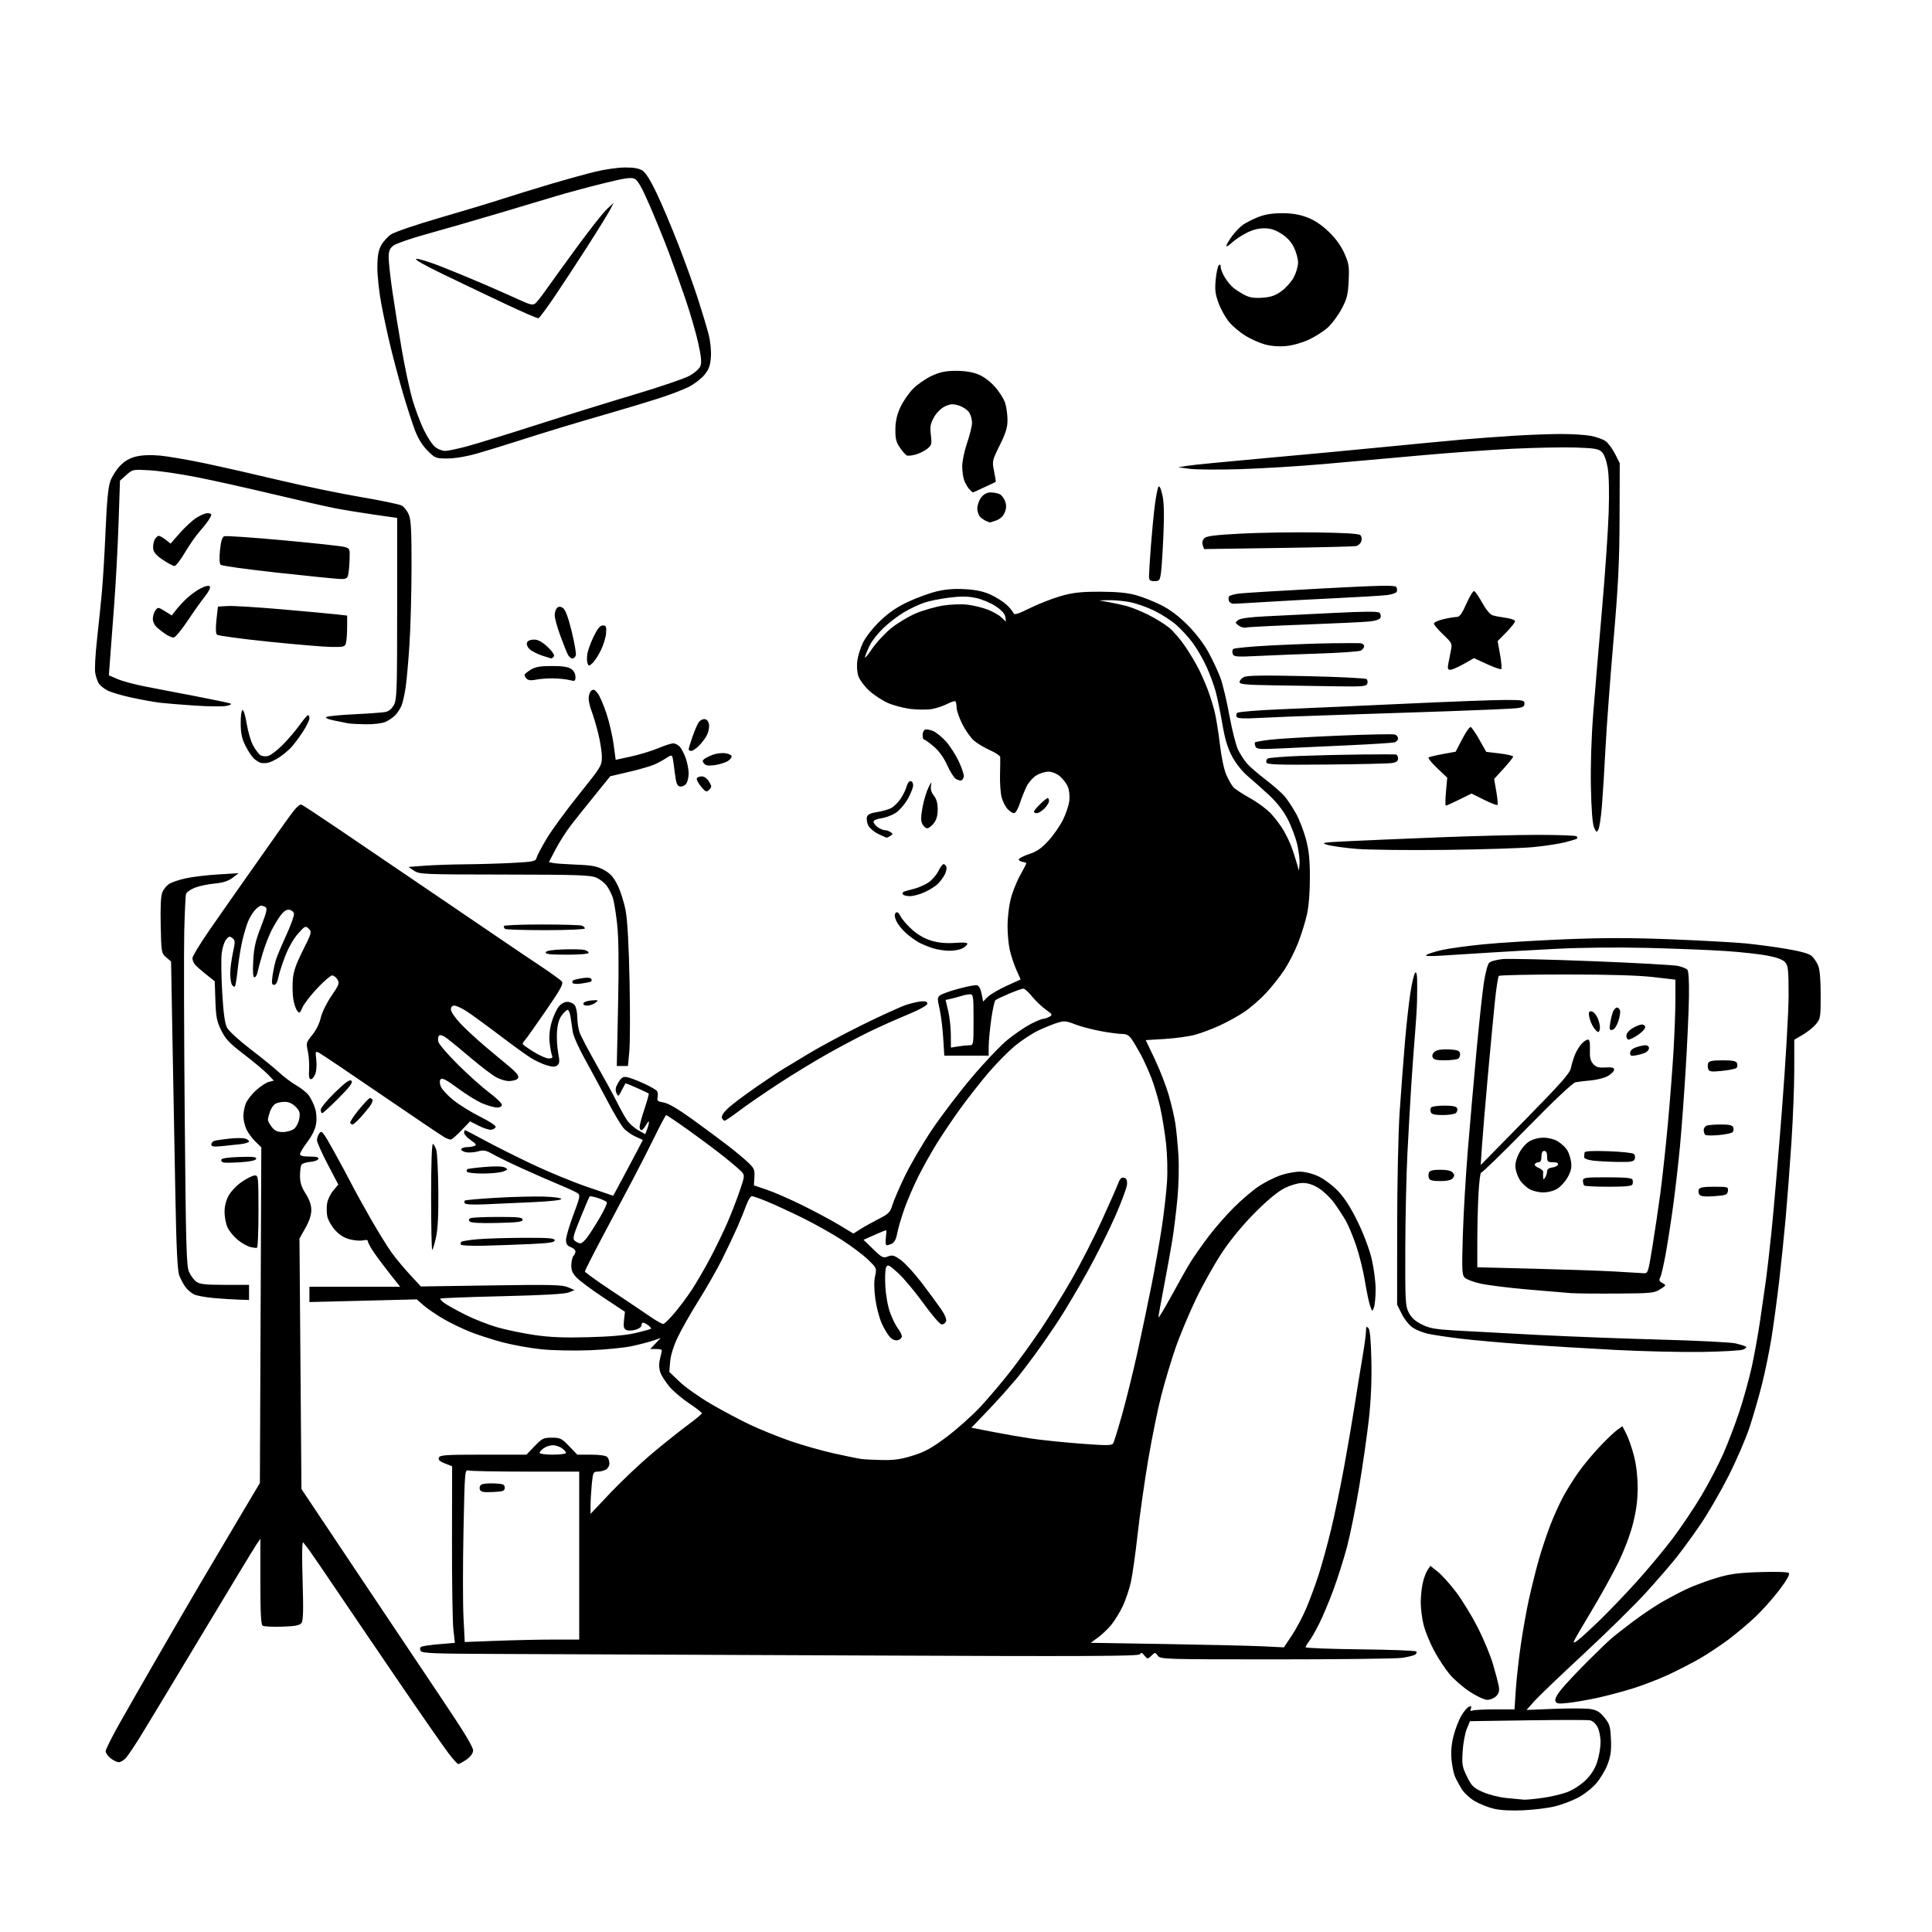 <svg version="1.1" xmlns="http://www.w3.org/2000/svg" xmlns:xlink="http://www.w3.org/1999/xlink" width="1024" height="1024" viewBox="0 0 1024 1024"><path stroke="none" fill="black" fill-rule="evenodd" d="M807.5,959.483C801.27,959.787 795.416,959.496 791.972,958.711C788.932,958.018 784.309,956.199 781.7,954.67C779.09,953.141 775.937,950.227 774.692,948.195C773.448,946.163 771.859,943.189 771.162,941.587C770.465,939.985 769.638,935.934 769.326,932.585C768.943,928.489 769.3,924.378 770.416,920.023C771.328,916.462 773.17,911.678 774.511,909.392C775.851,907.105 777.684,904.951 778.585,904.606C779.801,904.139 780.062,904.396 779.6,905.6C779.143,906.791 779.401,907.06 780.57,906.611C781.447,906.275 786.787,906.0 792.439,906.0L802.714,906.0L803.396,895.75C803.771,890.112 804.961,879.377 806.04,871.894C807.12,864.411 809.088,853.386 810.414,847.394C811.741,841.402 814.028,832.225 815.497,827.0C816.966,821.775 819.728,813.45 821.636,808.5C823.543,803.55 826.703,796.575 828.658,793.0C830.612,789.425 834.257,783.623 836.758,780.107C839.259,776.591 844.239,770.604 847.826,766.802C851.412,763 855.6,758.997 857.133,757.905L859.919,755.921L862.021,760.042C863.177,762.308 864.995,767.572 866.062,771.741C867.291,776.547 868.0,782.691 868.0,788.532C868.0,795.065 867.272,800.616 865.496,807.622C864.009,813.489 860.793,821.967 857.575,828.5C854.596,834.55 848.26,845.974 843.495,853.887C838.731,861.799 834.558,868.988 834.223,869.861C833.785,871.002 834.442,870.807 836.557,869.168C838.176,867.913 843.309,863.199 847.965,858.693C852.621,854.187 861.323,845.1 867.302,838.5C873.282,831.9 881.928,821.529 886.514,815.453C891.1,809.377 898.017,799.072 901.886,792.552C905.754,786.031 910.966,776.022 913.468,770.309C915.97,764.596 919.777,754.6 921.928,748.096C924.079,741.592 926.983,731.147 928.381,724.885C929.779,718.623 931.838,707.2 932.956,699.5C934.074,691.8 935.438,682.35 935.987,678.5C936.536,674.65 937.873,662.95 938.958,652.5C940.043,642.05 942.521,613.111 944.465,588.19C946.409,563.27 948.0,535.982 948.0,527.551C948.0,514.42 947.749,511.92 946.25,510.117C945.051,508.675 942.139,507.547 937.0,506.535C932.875,505.722 922.75,504.605 914.5,504.053C906.25,503.501 887.575,502.76 873.0,502.407C857.341,502.027 837.705,502.223 825.0,502.886C813.175,503.503 796.75,504.438 788.5,504.963C780.25,505.488 769.225,506.182 764.0,506.506C757.255,506.924 754.976,506.794 756.142,506.058C757.046,505.488 760.646,504.359 764.142,503.55C767.639,502.742 777.475,501.381 786.0,500.528C794.525,499.675 814.04,498.467 829.366,497.845C850.203,496.998 864.458,497.002 885.87,497.858C901.621,498.489 919.231,499.455 925.004,500.006C930.777,500.557 940.598,501.869 946.829,502.92C954.248,504.173 958.868,505.465 960.217,506.666C961.349,507.675 962.889,509.948 963.638,511.718C964.542,513.854 965.0,519.122 965.0,527.391C965.0,539.241 964.878,539.992 962.482,542.839C961.098,544.484 957.948,547.013 955.482,548.457L951.0,551.084L951.0,566.849C951.0,575.519 950.319,592.938 949.487,605.557C948.655,618.175 947.287,636.15 946.448,645.5C945.609,654.85 944.028,670.15 942.936,679.5C941.843,688.85 940.048,702.125 938.945,709.0C937.843,715.875 935.589,726.9 933.937,733.5C932.285,740.1 929.3,750.45 927.304,756.5C925.308,762.55 920.248,774.25 916.058,782.5C911.869,790.75 905.214,802.225 901.27,808.0C897.325,813.775 891.589,821.65 888.524,825.5C885.459,829.35 878.125,837.811 872.226,844.302C866.326,850.793 851.6,865.279 839.5,876.494C827.4,887.709 815.607,899.004 813.294,901.594L809.089,906.304L823.794,905.72C831.882,905.399 840.477,905.443 842.893,905.818C846.365,906.357 847.938,907.306 850.39,910.339C853.152,913.755 853.531,915.021 853.834,921.839C854.1,927.813 853.708,930.743 852.054,935.147C850.888,938.253 848.09,942.889 845.837,945.448C843.541,948.057 839.164,951.403 835.88,953.061C832.657,954.687 827.203,956.688 823.76,957.507C820.317,958.326 813.0,959.215 807.5,959.483zM807.678,953.864C808.875,953.939 813.338,953.516 817.594,952.924C821.851,952.332 827.72,950.954 830.638,949.863C833.66,948.732 837.832,946.042 840.334,943.609C843.286,940.741 845.309,937.586 846.504,933.988C847.482,931.044 848.303,926.355 848.329,923.568C848.356,920.701 847.66,917.142 846.726,915.374C845.798,913.615 844.062,912.054 842.757,911.804C841.481,911.56 826.639,911.563 809.775,911.81L779.113,912.259L777.418,916.38C776.485,918.646 775.502,923.978 775.234,928.23C774.794,935.188 775.021,936.522 777.502,941.594C779.918,946.532 780.933,947.538 785.708,949.724C788.788,951.134 794.274,952.547 798.328,952.973C802.273,953.389 806.48,953.79 807.678,953.864zM242.911,935.0C242.474,935.0 240.136,932.413 237.716,929.25C235.295,926.087 224.096,910.0 212.83,893.5C201.563,877.0 186.575,854.95 179.523,844.5C172.471,834.05 165.556,823.925 164.156,822.0C162.756,820.075 161.191,818.05 160.678,817.5C160.101,816.881 159.989,824.517 160.383,837.545C160.874,853.743 160.731,858.968 159.76,860.234C158.789,861.501 156.433,861.945 149.5,862.167C144.55,862.326 139.938,862.102 139.25,861.669C138.31,861.077 138.0,855.261 138,838.209L138,815.536L135.669,819.018C134.387,820.933 121.718,841.85 107.515,865.5C93.311,889.15 78.788,913.225 75.24,919.0C71.692,924.775 67.858,930.513 66.72,931.75C65.582,932.987 63.89,934.0 62.961,934.0C62.031,934.0 60.084,933.067 58.635,931.927C57.186,930.788 56.001,929.1 56.002,928.177C56.004,927.255 59.3,920.65 63.327,913.5C67.354,906.35 76.629,890.15 83.937,877.5C91.245,864.85 101.062,847.975 105.752,840.0C110.443,832.025 119.56,816.617 126.013,805.76L137.746,786.019L138.123,697.069L138.5,608.119L135.358,605.046C133.629,603.356 131.492,600.449 130.608,598.585C129.723,596.722 129,593.564 129,591.567C129,589.57 129.606,586.488 130.347,584.718C131.088,582.948 133.552,579.824 135.822,577.775C138.092,575.727 141.119,573.757 142.548,573.399L145.147,572.746L141.823,569.293C139.995,567.394 134.34,562.663 129.255,558.781C121.619,552.95 119.531,550.745 117.255,546.111C114.907,541.329 114.45,538.993 114.16,530.297L113.821,520.094L109.16,516.382C106.597,514.34 103.938,511.983 103.25,511.144C102.563,510.304 102,508.811 102,507.825C102,506.84 105.97,500.288 110.823,493.267C115.675,486.245 125.048,472.85 131.651,463.5C138.254,454.15 145.387,444.025 147.503,441.0C149.619,437.975 152.949,433.354 154.903,430.731C157.013,427.899 159.002,426.171 159.801,426.477C160.541,426.761 169.551,432.697 179.823,439.667C190.095,446.638 203.9,456.015 210.5,460.505C217.1,464.995 229.475,473.396 238.0,479.175C246.525,484.953 258.675,493.215 265.0,497.535C271.325,501.855 281.0,508.379 286.5,512.034C292.0,515.689 297.053,519.349 297.729,520.167C298.747,521.399 297.313,524.046 289.38,535.577C284.112,543.235 279.171,550.21 278.401,551.079C277.63,551.947 277.0,552.925 277.0,553.252C277.0,553.578 279.573,555.456 282.719,557.423C285.864,559.39 289.512,561.0 290.826,561.0C292.696,561.0 293.065,560.621 292.525,559.25C292.145,558.288 291.593,555.216 291.296,552.425C290.954,549.206 291.343,545.332 292.36,541.833C293.242,538.798 294.905,535.119 296.055,533.658C297.348,532.014 299.124,531.0 300.712,531.0C302.124,531 303.877,531.788 304.608,532.75C305.339,533.712 305.951,536.57 305.968,539.101C305.986,541.631 306.52,545.231 307.155,547.101C307.791,548.97 311.77,556.575 315.999,564.0C320.227,571.425 325.143,580.425 326.923,584.0C328.703,587.575 331.128,591.939 332.313,593.697C333.497,595.455 336.161,597.846 338.233,599.011L342.001,601.128L343,598.499C343.55,597.053 343.982,595.337 343.96,594.685C343.938,594.033 343.249,594.738 342.428,596.25C341.607,597.763 340.5,599 339.968,599.0C339.436,599.0 339.0,598.214 339.0,597.253C339.0,596.293 340.171,591.989 341.603,587.69C343.035,583.391 344.048,579.743 343.853,579.585C343.659,579.426 340.844,578.099 337.598,576.634C334.351,575.169 331.596,574.09 331.475,574.236C331.354,574.381 330.454,576.072 329.476,577.994C327.764,581.354 327.66,581.404 326.722,579.303C325.984,577.649 326.22,576.313 327.692,573.809C329.197,571.248 330.187,570.58 332.069,570.854C333.406,571.049 337.408,572.527 340.961,574.138C344.515,575.748 347.782,577.614 348.221,578.283C348.661,578.952 348.796,580.456 348.522,581.624C348.1,583.43 348.585,583.839 351.763,584.356C354.246,584.76 359.372,587.761 367.043,593.303C373.392,597.889 381.717,604.052 385.543,606.997C389.37,609.942 394.213,613.96 396.306,615.926C399.728,619.139 400.086,619.944 399.847,623.888L399.581,628.275L406.464,630.593C410.25,631.869 418.782,635.6 425.424,638.885C432.066,642.17 440.836,646.874 444.914,649.338L452.328,653.818L456.185,651.383C458.307,650.044 462.66,647.618 465.858,645.993C470.948,643.406 471.829,642.515 472.932,638.834C473.625,636.521 476.577,629.65 479.492,623.565C482.408,617.479 488.811,606.485 493.723,599.134C498.634,591.783 508.207,579.183 514.996,571.134C521.784,563.085 530.407,554.025 534.157,551.0C537.907,547.975 543.344,544.272 546.238,542.772C549.132,541.271 552.092,540.034 552.816,540.022C553.539,540.01 555.028,539.52 556.124,538.934C557.992,537.934 557.869,537.688 554.159,535C551.982,533.423 548.731,530.303 546.933,528.067C545.136,525.83 543.095,524.0 542.399,524.0C541.702,524.0 538.29,525.201 534.816,526.669C531.342,528.136 528.095,529.689 527.6,530.119C527.105,530.549 526.108,535.085 525.385,540.2C524.662,545.315 524.054,551.75 524.033,554.5L523.996,559.5L512.248,559.5L500.5,559.5L499.91,550.0C499.586,544.775 498.714,537.856 497.973,534.624C496.741,529.252 496.776,528.637 498.378,527.466C499.342,526.761 503.725,525.214 508.118,524.029C512.511,522.843 516.855,522.018 517.772,522.195C518.834,522.399 519.738,524.026 520.262,526.671L521.083,530.826L523.505,528.405C524.836,527.073 529.306,524.443 533.438,522.56L540.95,519.136L538.605,513.818C537.316,510.893 535.752,506.115 535.13,503.201C534.509,500.286 534.007,494.661 534.015,490.701C534.023,486.74 534.719,480.575 535.561,477.0C536.403,473.425 538.647,467.672 540.546,464.216C542.446,460.759 544.0,457.753 544.0,457.535C544.0,457.317 543.082,456.995 541.96,456.82C540.839,456.644 539.939,456.05 539.96,455.5C539.982,454.95 542.459,453.68 545.465,452.678C549.606,451.298 552.09,449.58 555.715,445.587C558.347,442.688 561.799,437.717 563.386,434.539C564.974,431.362 566.494,426.798 566.764,424.398C567.037,421.981 566.695,418.678 565.998,416.996C565.307,415.326 563.414,412.844 561.794,411.48C560.007,409.977 557.596,409.001 555.673,409.004C553.928,409.006 551.056,409.888 549.29,410.965C547.525,412.041 545.224,414.627 544.177,416.711C543.131,418.795 541.501,422.863 540.557,425.75C539.585,428.719 538.239,431 537.459,431C536.699,431 535.153,430.007 534.022,428.793C532.891,427.579 531.482,424.789 530.89,422.592C530.299,420.395 529.915,414.976 530.037,410.549C530.16,406.122 530.201,401.932 530.13,401.237C530.058,400.543 527.638,398.926 524.75,397.645C521.862,396.363 518.064,394.101 516.308,392.617C514.552,391.134 511.74,387.166 510.058,383.8C508.376,380.434 507.0,376.477 507.0,375.007C507,373.536 506.73,372.064 506.401,371.734C506.072,371.405 504.109,372.018 502.04,373.096C499.971,374.174 496.303,375.397 493.889,375.812C491.475,376.227 486.457,376.206 482.737,375.765C479.017,375.324 473.537,373.886 470.559,372.568C467.58,371.251 463.109,368.298 460.623,366.006C458.136,363.715 455.576,360.244 454.932,358.295C454.261,356.262 454.031,352.777 454.392,350.125C454.738,347.581 456.138,343.212 457.503,340.416C458.895,337.564 462.826,332.603 466.455,329.118C471.042,324.714 475.369,321.76 481.32,318.971C485.938,316.808 492.817,314.307 496.608,313.415C501.313,312.308 506.088,311.948 511.656,312.28C517.41,312.624 521.385,313.491 525.156,315.227C528.095,316.581 531.888,318.996 533.585,320.594C535.282,322.192 536.886,324.151 537.151,324.947C537.529,326.086 539.422,325.512 546.066,322.24C550.705,319.956 558.1,317.079 562.5,315.847C568.861,314.066 573.061,313.611 583.0,313.626C591.737,313.638 597.431,314.17 601.913,315.392C605.441,316.353 611.516,318.745 615.413,320.708C620.211,323.123 624.78,326.573 629.558,331.388C633.951,335.814 638.146,341.332 640.668,346.0C642.896,350.125 645.688,356.118 646.871,359.317C648.054,362.516 650.193,371.516 651.624,379.317C653.054,387.118 655.136,395.3 656.249,397.5C657.362,399.7 659.401,402.85 660.778,404.5C662.156,406.15 666.675,410.082 670.82,413.238C674.965,416.394 679.562,420.444 681.036,422.238C682.509,424.032 685.127,428.008 686.853,431.073C688.579,434.139 690.95,440.214 692.122,444.573C693.753,450.637 694.258,455.438 694.273,465.0C694.285,472.646 693.693,480.224 692.749,484.517C691.9,488.376 689.816,495.126 688.118,499.517C686.42,503.907 683.161,510.355 680.876,513.844C678.591,517.333 674.22,522.889 671.163,526.19C668.107,529.492 662.955,533.993 659.715,536.194C656.475,538.394 650.502,541.708 646.443,543.558C642.383,545.408 636.46,547.624 633.28,548.483C630.101,549.341 622.946,550.323 617.38,550.665L607.26,551.287L612.074,561.393C614.722,566.952 618.037,575.483 619.441,580.352C620.845,585.22 622.422,591.97 622.945,595.352C623.467,598.733 624.198,606.234 624.569,612.021C624.955,618.059 624.748,627.858 624.081,635.021C623.443,641.884 622.235,651.775 621.397,657.0C620.559,662.225 618.551,673.35 616.936,681.723C615.321,690.096 614.0,697.518 614.0,698.216C614,698.914 617.181,693.639 621.069,686.493C624.957,679.347 629.551,671.25 631.278,668.5C633.004,665.75 637.123,659.9 640.43,655.5C643.737,651.1 649.831,644.125 653.972,640.0C658.112,635.875 664.088,630.788 667.251,628.696C670.414,626.603 675.547,624.016 678.658,622.946C681.768,621.876 686.38,621.004 688.907,621.01C691.667,621.016 695.604,621.999 698.772,623.474C701.673,624.824 706.329,628.306 709.123,631.214C712.597,634.829 715.901,639.977 719.578,647.5C722.77,654.031 725.799,662.086 727.033,667.326C728.176,672.18 729.111,679.386 729.111,683.339C729.111,687.291 728.709,691.614 728.217,692.944C727.329,695.344 727.313,695.337 726.166,692.048C725.531,690.225 724.318,684.425 723.47,679.159C722.623,673.894 720.569,665.516 718.906,660.543C717.243,655.569 714.718,649.475 713.295,647.0C711.871,644.525 709.112,640.298 707.164,637.608C705.215,634.917 701.593,631.429 699.115,629.858C696.042,627.909 693.302,627 690.501,627.0C688.051,627.0 684.193,628.089 680.946,629.697C677.402,631.453 671.985,635.905 665.435,642.447C659.19,648.685 652.597,656.621 648.061,663.359C644.04,669.332 637.695,680.587 633.961,688.37C630.228,696.153 625.309,707.916 623.032,714.511C620.755,721.105 617.38,732.35 615.533,739.5C613.687,746.65 610.57,761.95 608.607,773.5C606.644,785.05 604.116,802.825 602.99,813.0C601.863,823.175 600.248,834.65 599.402,838.5C598.555,842.35 596.565,848.2 594.979,851.5C593.392,854.8 590.648,859.239 588.879,861.365C587.111,863.491 583.96,866.465 581.876,867.975L578.089,870.718L618.294,871.379C640.407,871.743 663.45,872.286 669.5,872.587L680.5,873.134L684.708,866.817C687.022,863.343 690.476,856.825 692.384,852.334C694.292,847.842 697.273,839.742 699.008,834.334C700.744,828.925 703.686,818.199 705.545,810.498C707.405,802.796 710.49,787.946 712.4,777.498C714.311,767.049 716.818,752.425 717.971,745.0C719.125,737.575 720.953,726.325 722.034,719.999C723.115,713.674 724.0,707.172 724.0,705.549C724.0,703.19 724.25,702.85 725.25,703.85C726.113,704.713 726.61,710.047 726.855,721.08C727.092,731.721 726.644,742.146 725.516,752.28C724.583,760.651 722.278,776.725 720.394,788.0C718.51,799.275 715.601,813.63 713.931,819.9C712.26,826.17 709.06,836.295 706.82,842.4C704.58,848.505 701.17,856.65 699.242,860.5C697.313,864.35 694.895,868.573 693.868,869.885C692.841,871.197 692,872.628 692.0,873.066C692.0,873.504 705.013,874.006 720.918,874.181C736.823,874.357 750.198,874.862 750.639,875.304C751.081,875.747 750.784,876.515 749.98,877.013C749.175,877.51 746.038,878.273 743.009,878.708C739.979,879.144 709.957,879.5 676.294,879.5C616.836,879.5 615.047,879.444 613.666,877.557C612.33,875.73 612.142,875.715 610.551,877.307C609.619,878.238 608.601,879.0 608.289,879.0C607.976,879.0 607.117,878.212 606.379,877.25C605.324,875.873 604.855,875.776 604.182,876.795C603.485,877.85 575.755,877.967 454.413,877.425C372.511,877.06 287.146,876.702 264.714,876.63C229.962,876.519 223.794,876.282 223.017,875.026C222.432,874.08 222.512,873.301 223.242,872.85C223.867,872.464 228.14,871.835 232.738,871.452L241.097,870.755L240.298,863.628C239.859,859.707 239.53,838.648 239.567,816.83L239.633,777.159L235.817,775.66C233.034,774.567 232.165,773.733 232.607,772.581C233.136,771.203 236.163,771.0 256.124,771.0L279.034,771.0L283.345,766.5C287.293,762.38 288.066,762.0 292.5,762.0C296.934,762.0 297.707,762.38 301.655,766.5L305.966,771.0L313.283,771.0C317.641,771.0 321.085,771.485 321.8,772.2C322.46,772.86 323,774.419 323.0,775.665C323.0,776.91 322.13,778.395 321.066,778.965C320.002,779.534 318.042,780 316.71,780.0C314.451,780.0 314.247,780.451 313.652,786.75C313.301,790.462 313.011,795.498 313.007,797.941L313.0,802.382L323.677,791.094C329.549,784.886 339.561,775.45 345.927,770.125C352.292,764.801 360.762,758.052 364.75,755.128C368.738,752.203 372.0,749.469 372.0,749.052C372.0,748.635 368.91,746.239 365.133,743.727C361.356,741.215 356.657,737.198 354.691,734.798C352.725,732.399 350.621,729.135 350.017,727.544C349.412,725.954 349.195,723.268 349.533,721.576C349.872,719.884 350.371,717.712 350.642,716.75C351.039,715.341 350.501,715.0 347.88,715.0L344.626,715.0L347.425,712.078L350.224,709.157L346.362,710.486C344.238,711.217 339.125,712.553 335.0,713.455C330.875,714.356 320.75,715.35 312.5,715.664C304.238,715.978 292.783,715.751 287.0,715.157C281.225,714.564 272.157,712.949 266.849,711.569C261.541,710.188 253.666,707.666 249.349,705.965C245.032,704.264 238.44,701.068 234.7,698.862C230.96,696.656 226.323,693.467 224.396,691.774L220.891,688.697L192.445,689.406L164.0,690.115L164.0,686.057L164.0,682.0L188.043,682.0L212.085,682.0L206.733,675.25C203.789,671.538 199.945,666.394 198.19,663.82C196.436,661.246 195,658.609 195.0,657.961C195.0,657.205 194.108,657.007 192.509,657.408C191.139,657.752 187.995,657.524 185.521,656.901C182.437,656.125 179.937,654.566 177.568,651.944C175.668,649.84 173.813,646.517 173.445,644.56C173.078,642.602 173.07,639.438 173.428,637.529C173.787,635.621 175.256,632.66 176.695,630.951L179.31,627.843L173.655,617.039C170.545,611.097 168,605.369 168,604.309C168,603.249 168.594,601.569 169.321,600.576C170.508,598.952 171.307,599.969 177.216,610.635C180.831,617.161 184.915,624.75 186.29,627.5C187.666,630.25 192.175,638.43 196.31,645.677C200.446,652.925 205.644,661.311 207.862,664.314C210.081,667.316 214.411,672.49 217.486,675.812L223.077,681.85L260.289,681.295C292.098,680.819 298.008,680.958 301.0,682.246L304.5,683.754L301.5,685.003C299.461,685.852 288.147,686.498 266.191,687.018C248.421,687.439 233.658,688.009 233.384,688.283C233.109,688.557 234.148,689.675 235.692,690.766C237.237,691.858 242.198,694.605 246.718,696.871C251.238,699.136 258.769,702.101 263.453,703.458C268.138,704.816 277.016,706.666 283.182,707.571C291.571,708.801 298.811,709.097 311.946,708.746C323.796,708.429 331.937,707.7 337.0,706.502C341.125,705.525 344.724,704.526 344.998,704.281C345.273,704.037 344.624,703.198 343.557,702.418C342.491,701.638 341.254,701.0 340.809,701.0C340.364,701.0 340.0,701.662 340.0,702.471C340.0,703.284 338.545,704.338 336.75,704.825C334.962,705.31 332.766,705.336 331.87,704.882C330.608,704.244 330.351,703.064 330.735,699.662L331.23,695.267L319.865,687.737C313.614,683.595 307.189,678.821 305.587,677.128C303.358,674.773 302.707,673.181 302.813,670.349C302.89,668.313 303.413,666.187 303.976,665.624C304.539,665.061 305,664.004 305.0,663.275C305.0,662.547 303.875,661.523 302.5,661.0C300.63,660.289 300.0,659.322 300.0,657.161C300.0,655.573 301.752,649.608 303.893,643.906C307.419,634.516 307.631,633.432 306.143,632.408C305.239,631.787 300.675,629.684 296.0,627.735C291.325,625.787 282.55,621.939 276.5,619.184C270.45,616.43 263.571,613.078 261.213,611.737C257.503,609.626 256.417,609.433 253.152,610.305C251.077,610.859 248.15,611.004 246.649,610.627C245.147,610.25 244.188,609.505 244.518,608.971C244.848,608.437 246.18,608.0 247.477,608.0C248.775,608.0 250.57,607.719 251.466,607.375C252.763,606.877 252.372,606.258 249.548,604.339C247.596,603.013 246,601.269 246.0,600.464C246.0,599.659 246.209,599.0 246.464,599.0C246.72,599.0 251.332,601.399 256.714,604.332C262.096,607.264 273.475,612.975 282.0,617.023C290.525,621.07 303.692,626.495 311.259,629.078L325.018,633.775L329.4,625.637C331.81,621.162 335.348,614.505 337.261,610.843L340.741,604.187L336.944,602.475C334.855,601.533 332.036,599.578 330.679,598.131C329.321,596.684 325.383,590.1 321.927,583.5C318.471,576.9 313.055,566.843 309.893,561.151C306.73,555.459 303.885,549.047 303.571,546.901C303.257,544.755 302.732,541.177 302.403,538.949C302.068,536.674 301.328,535.057 300.714,535.262C300.113,535.462 298.723,536.829 297.626,538.3C296.351,540.007 295.481,543.057 295.218,546.737C294.992,549.906 295.272,554.975 295.841,558.0C296.706,562.6 296.626,563.692 295.349,564.675C294.175,565.579 292.858,565.56 289.661,564.597C287.372,563.908 283.558,562.117 281.185,560.618C278.812,559.119 271.162,553.564 264.185,548.273C257.208,542.982 249.499,537.381 247.054,535.827C244.609,534.272 241.797,533.0 240.804,533.0C239.654,533.0 239.0,533.741 239.0,535.043C239,536.166 241.137,539.38 243.75,542.185C246.362,544.99 252.276,550.483 256.89,554.392C261.505,558.301 267.13,562.999 269.39,564.832C271.651,566.665 273.89,568.856 274.366,569.701C274.933,570.707 274.76,571.537 273.866,572.104C273.115,572.58 271.245,572.976 269.71,572.985C268.176,572.993 265.251,572.14 263.21,571.089C261.17,570.038 255.076,565.426 249.669,560.839C244.262,556.253 238.444,551.478 236.74,550.229C234.788,548.798 233.291,548.309 232.694,548.906C232.173,549.427 232.009,550.9 232.33,552.18C232.651,553.459 237.321,558.886 242.707,564.241C248.093,569.595 255.537,576.257 259.25,579.045C262.962,581.832 266.0,584.763 266.0,585.557C266.0,586.439 265.004,587.0 263.435,587.0C262.025,587.0 258.537,586.019 255.685,584.82C252.833,583.62 246.949,579.994 242.609,576.76C237.078,572.639 234.404,571.196 233.665,571.935C232.961,572.639 232.928,573.894 233.567,575.711C234.094,577.208 237.103,580.51 240.256,583.049C243.408,585.589 249.841,589.576 254.551,591.91C259.327,594.277 262.945,596.673 262.729,597.327C262.517,597.972 261.476,598.629 260.415,598.788C259.355,598.946 256.385,598.011 253.815,596.71L249.143,594.345L244.531,599.172C241.994,601.828 239.457,604.0 238.894,604.0C238.33,604.0 236.886,603.48 235.684,602.845C234.483,602.21 219.55,592.146 202.5,580.482C185.45,568.817 170.508,558.757 169.296,558.126C167.142,557.005 167.104,557.088 167.637,561.739C167.937,564.358 167.702,567.737 167.116,569.25C166.529,570.763 165.476,572.001 164.775,572.001C163.863,572.002 163.591,570.508 163.82,566.751C163.996,563.863 163.689,559.513 163.139,557.084C162.187,552.883 162.303,552.467 165.518,548.544C167.51,546.112 169.353,542.386 170.007,539.469C170.641,536.639 173.057,531.678 175.647,527.888C179.73,521.911 180.046,521.047 178.848,519.128C178.117,517.958 176.856,517.0 176.046,517.0C175.236,517.0 171.704,520.038 168.198,523.75C164.691,527.462 161.14,532.06 160.307,533.968C158.89,537.209 158.703,537.315 157.437,535.583C156.692,534.564 155.785,531.752 155.423,529.335C155.061,526.918 154.959,522.366 155.198,519.22C155.524,514.928 156.855,511.067 160.531,503.75C165.231,494.396 165.357,493.93 163.638,492.25C161.926,490.578 161.672,490.694 157.964,494.833C155.66,497.404 152.882,502.282 151.129,506.833C149.505,511.05 147.862,516.188 147.477,518.25C147.037,520.609 146.22,522.0 145.275,522.0C144.056,522.0 143.899,521.105 144.44,517.25C144.807,514.638 145.577,510.925 146.152,509.0C146.726,507.075 149.212,501.122 151.675,495.771C154.139,490.42 156.003,485.245 155.817,484.271C155.631,483.297 154.514,482.362 153.334,482.193C151.862,481.982 150.41,482.924 148.706,485.193C147.341,487.012 145.105,490.75 143.737,493.5C142.369,496.25 140.307,501.65 139.155,505.5C138.003,509.35 136.813,513.737 136.511,515.25C136.209,516.763 135.465,518.0 134.859,518.0C134.103,518.0 133.901,515.242 134.217,509.25C134.586,502.246 135.415,498.62 138.368,491.076C141.218,483.795 141.766,481.469 140.778,480.842C140.075,480.396 139.016,480.024 138.424,480.015C137.833,480.007 136.392,481.019 135.222,482.264C134.052,483.509 132.392,486.211 131.532,488.269C130.672,490.327 129.263,495.046 128.401,498.755C127.538,502.465 126.443,509.265 125.966,513.867C125.489,518.469 124.827,522.506 124.495,522.838C124.163,523.17 123.473,522.78 122.961,521.971C122.449,521.162 122.033,518.475 122.036,516.0C122.039,513.525 122.671,508.575 123.439,505.0C124.709,499.095 124.684,498.381 123.168,497.204C121.758,496.109 121.24,496.229 119.819,497.98C118.894,499.12 117.851,502.403 117.501,505.276C117.152,508.149 117.274,517.475 117.773,526.0C118.413,536.938 119.161,542.429 120.317,544.656C121.234,546.424 126.692,551.433 132.727,556.044C138.652,560.572 145.525,566.168 148.0,568.481C150.475,570.793 154.608,573.883 157.185,575.347C159.761,576.81 162.736,579.243 163.796,580.754C164.855,582.264 166.281,585.221 166.963,587.325C167.706,589.613 167.939,592.918 167.545,595.551C167.116,598.409 165.502,601.793 162.942,605.2C160.774,608.085 159.0,611.021 159.0,611.723C159.0,612.592 160.626,613.0 164.083,613.0C167.702,613 169.048,613.36 168.756,614.25C168.53,614.938 166.586,615.646 164.436,615.824C162.285,616.003 160.19,616.678 159.778,617.324C159.367,617.971 159.024,620.622 159.015,623.215C159.004,626.754 159.749,629.111 162,632.661C164.036,635.872 165,638.668 165.0,641.365C165.0,643.971 163.92,647.252 161.862,650.898L158.725,656.458L159.249,722.836L159.773,789.214L188.262,831.857C203.93,855.311 224.463,885.975 233.889,900.0C246.289,918.45 250.955,926.182 250.764,927.968C250.602,929.48 249.184,931.319 247.102,932.718C245.233,933.973 243.347,935.0 242.911,935.0zM831.267,902.565C826.006,903.147 824.937,902.999 824.406,901.616C824,900.559 825.147,898.305 827.639,895.26C829.762,892.665 835.775,886.256 841.0,881.016C846.225,875.777 852.075,870.136 854.0,868.481C855.925,866.825 861.219,862.681 865.763,859.272C870.308,855.862 877.058,851.318 880.763,849.174C884.469,847.03 890.425,843.894 894.001,842.205C897.576,840.517 904.551,837.915 909.501,836.422C916.913,834.188 921.028,833.627 932.837,833.241C941.458,832.96 947.561,833.161 948.146,833.746C948.777,834.377 947.007,837.522 943.117,842.684C939.816,847.064 934.044,853.54 930.29,857.074C926.536,860.608 920.098,866.014 915.982,869.087C911.867,872.159 905.241,876.565 901.258,878.876C897.275,881.188 889.77,885.063 884.58,887.488C879.39,889.913 870.724,893.268 865.322,894.943C859.92,896.619 851.45,898.864 846.5,899.933C841.55,901.001 834.695,902.186 831.267,902.565zM788.25,900.957C786.737,900.933 782.567,898.983 778.983,896.624C775.399,894.265 770.585,890.087 768.285,887.341C765.986,884.594 762.313,879.007 760.124,874.924C757.935,870.841 755.437,864.735 754.572,861.356C753.707,857.976 753.011,852.576 753.024,849.356C753.038,846.135 753.513,841.475 754.08,839.0C754.648,836.525 755.785,833.468 756.607,832.207L758.103,829.913L762.024,833.019C764.18,834.727 768.581,839.623 771.804,843.9C775.027,848.177 780.17,856.587 783.233,862.588C786.297,868.59 789.929,877.325 791.304,882.0C792.68,886.675 794.065,891.972 794.382,893.771C794.815,896.227 794.465,897.535 792.979,899.021C791.891,900.109 789.763,900.981 788.25,900.957zM263.412,869.654C272.81,869.298 286.462,869.005 293.75,869.003L307.0,869.0L307.0,824.5L307.0,780.0L278.75,779.986C263.212,779.979 249.561,779.721 248.413,779.412C246.338,778.855 246.322,779.039 245.661,811.458C245.295,829.392 245.294,849.968 245.659,857.183L246.323,870.303L263.412,869.654zM261.237,790.798C256.161,791.04 254.854,790.784 254.341,789.447C253.985,788.518 254.317,787.402 255.104,786.89C255.872,786.39 258.975,786.098 262.0,786.241C266.747,786.464 267.5,786.774 267.5,788.5C267.5,790.255 266.734,790.536 261.237,790.798zM467.698,773.85C474.017,773.966 477.749,773.415 483.974,771.448C490.433,769.408 494.033,767.404 501.939,761.449C507.377,757.352 515.291,750.288 519.527,745.75C523.762,741.213 530.931,732.756 535.458,726.957C539.984,721.159 547.303,711.034 551.722,704.457C556.14,697.881 563.5,685.975 568.077,678.0C572.654,670.025 579.796,656.056 583.949,646.958C588.102,637.859 592.038,628.934 592.695,627.124C593.549,624.77 594.404,623.938 595.695,624.202C596.994,624.469 597.464,625.422 597.372,627.603C597.302,629.27 594.487,636.904 591.116,644.567C587.745,652.23 581.118,665.475 576.389,674.0C571.66,682.525 564.862,694.0 561.281,699.5C557.701,705.0 551.785,713.55 548.135,718.5C544.486,723.45 540.375,728.83 539.0,730.455C537.625,732.081 534.496,735.681 532.047,738.455C529.598,741.23 524.729,746.468 521.227,750.096L514.86,756.692L525.68,758.827C531.631,760.002 541.0,761.631 546.5,762.448C552.0,763.266 563.842,764.49 572.816,765.17C586.767,766.226 589.259,766.2 590.008,764.987C590.49,764.207 592.705,757.029 594.931,749.035C597.156,741.041 600.756,726.4 602.93,716.5C605.104,706.6 608.449,690.625 610.363,681.0C612.277,671.375 614.75,657.425 615.859,650.0C616.968,642.575 618.171,632.0 618.532,626.5C618.912,620.71 618.698,612.079 618.022,606.0C617.38,600.225 615.989,591.675 614.93,587.0C613.872,582.325 611.799,575.35 610.324,571.5C608.849,567.65 606.304,562.025 604.668,559.0C603.033,555.975 600.833,552.263 599.779,550.75C598.342,548.686 597.035,548.0 594.542,548.0C592.716,548.0 587.519,547.298 582.993,546.439C578.468,545.581 572.46,543.97 569.642,542.859C565.167,541.095 564.009,540.995 560.509,542.066C558.304,542.74 553.79,544.564 550.479,546.118C547.167,547.672 541.542,551.356 537.979,554.304C534.415,557.252 528.078,563.677 523.895,568.582C519.712,573.487 513.037,581.991 509.063,587.481C505.088,592.97 499.434,601.343 496.5,606.088C493.565,610.832 489.154,618.716 486.698,623.607C484.242,628.498 480.885,636.325 479.24,641.0C477.594,645.675 475.926,651.418 475.533,653.763C475.101,656.347 474.093,658.415 472.976,659.013C471.961,659.556 470.656,660.0 470.075,660.0C469.425,660.0 469.212,658.46 469.521,656.0C469.797,653.8 469.849,652.0 469.636,652.0C469.423,652.0 466.644,653.152 463.461,654.56L457.673,657.119L462.771,662.06C467.459,666.602 468.091,666.916 470.619,665.955C472.987,665.054 473.932,665.314 477.434,667.828C479.67,669.432 484.555,674.74 488.289,679.623C492.022,684.505 496.653,690.78 498.578,693.566C500.801,696.783 501.843,699.246 501.432,700.316C501.077,701.242 500.047,701.99 499.143,701.977C498.212,701.964 494.031,697.143 489.5,690.86C485.1,684.759 479.063,677.534 476.084,674.805C471.323,670.444 470.551,670.052 469.703,671.566C469.171,672.517 468.972,677.145 469.258,681.894C469.574,687.13 470.62,692.719 471.929,696.167C473.113,699.284 474.963,702.955 476.041,704.325C477.118,705.695 478.0,707.479 478.0,708.291C478.0,709.103 477.067,710.011 475.926,710.309C474.616,710.652 473.104,710.104 471.824,708.824C470.708,707.708 468.717,704.439 467.398,701.559C466.079,698.678 464.522,692.761 463.937,688.411C463.251,683.299 463.206,679.027 463.811,676.338C464.731,672.25 464.666,672.097 460.124,667.675C457.581,665.199 451.225,660.425 446.0,657.066C440.775,653.706 431.325,648.421 425.0,645.32C418.675,642.219 410.401,638.404 406.612,636.841C402.824,635.279 399.173,634.0 398.498,634.0C397.824,634.0 396.502,636.138 395.56,638.75C394.619,641.362 392.463,646.65 390.769,650.5C389.075,654.35 385.503,661.891 382.832,667.257C380.16,672.624 374.559,682.461 370.385,689.118C366.211,695.775 361.186,704.612 359.218,708.755C356.978,713.474 355.472,718.316 355.191,721.713L354.741,727.136L360.155,732.318C363.132,735.168 370.431,740.359 376.374,743.854C382.317,747.349 391.752,752.381 397.34,755.037C402.928,757.693 412.743,761.663 419.152,763.861C425.56,766.058 435.91,768.986 442.152,770.368C448.393,771.75 454.85,773.065 456.5,773.291C458.15,773.516 463.189,773.768 467.698,773.85zM293.0,771.0C296.85,771.0 300.0,770.576 300.0,770.057C300.0,769.538 299,768.413 297.777,767.557C296.555,766.701 294.405,766.0 293.0,766.0C291.595,766.0 289.445,766.701 288.223,767.557C287,768.413 286.0,769.538 286.0,770.057C286.0,770.576 289.15,771.0 293.0,771.0zM902.0,716.553C891.275,716.712 870.803,716.239 856.506,715.502C842.21,714.765 820.385,713.431 808.006,712.538C795.628,711.646 780.1,710.251 773.5,709.439C766.9,708.627 759.381,707.488 756.791,706.909C754.2,706.329 750.6,704.875 748.791,703.676C746.981,702.478 744.375,699.248 743.0,696.499L740.5,691.5L740.526,650.0C740.54,627.118 741.127,599.976 741.834,589.5C742.539,579.05 743.778,562.625 744.587,553.0C745.397,543.375 746.739,531.229 747.57,526.01C748.401,520.79 749.513,516.087 750.04,515.56C750.653,514.947 751.04,516.208 751.111,519.05C751.172,521.498 751.148,526.65 751.058,530.5C750.967,534.35 750.485,542.225 749.985,548.0C749.486,553.775 748.615,565.7 748.05,574.5C747.486,583.3 746.551,599.76 745.974,611.077C745.396,622.395 744.883,645.205 744.832,661.766C744.747,689.649 744.884,692.16 746.673,695.689C748.041,698.389 750.042,700.22 753.533,701.967C757.646,704.027 760.613,704.562 771.481,705.205C778.641,705.629 798.239,706.677 815.032,707.535C831.825,708.392 861.3,709.517 880.532,710.034C899.764,710.551 917.486,711.449 919.913,712.029C922.34,712.609 924.779,713.364 925.334,713.706C925.888,714.049 925.253,714.764 923.921,715.296C922.589,715.828 912.725,716.393 902.0,716.553zM351.625,701.709C352.244,701.594 354.86,699.025 357.439,696.0C360.018,692.975 364.152,687.435 366.626,683.688C369.1,679.942 373.545,672.292 376.504,666.688C379.463,661.085 383.535,652.675 385.552,648.0C387.569,643.325 390.488,635.798 392.039,631.273C394.691,623.531 394.759,622.935 393.179,621.165C392.255,620.13 388.125,616.587 384.0,613.292C379.875,609.997 371.37,603.633 365.101,599.151C358.831,594.668 353.431,591.025 353.101,591.056C352.77,591.086 350.161,595.924 347.303,601.806C344.444,607.688 339.007,618.35 335.22,625.5C331.434,632.65 324.21,646.285 319.168,655.8C314.126,665.315 310.0,673.46 310.0,673.9C310.0,674.341 316.379,678.931 324.176,684.1C331.973,689.27 341.086,695.394 344.426,697.709C347.767,700.024 351.006,701.824 351.625,701.709zM126.75,688.845C123.862,688.76 117.9,688.385 113.5,688.012C109.1,687.638 104.31,686.757 102.855,686.053C101.4,685.35 99.34,683.588 98.277,682.137C97.214,680.687 95.747,677.925 95.017,676.0C94.05,673.449 93.488,661.925 92.945,633.5C92.536,612.05 91.856,575.402 91.435,552.06L90.669,509.619L88.085,507.399C85.555,505.226 85.493,504.863 85.174,490.479C84.959,480.77 85.248,474.815 86.026,472.938C86.673,471.376 88.273,469.396 89.581,468.539C90.889,467.682 94.781,466.344 98.23,465.566C101.678,464.788 109.45,463.848 115.5,463.477L126.5,462.802L123.252,465.256C120.926,467.014 118.201,467.879 113.651,468.304C110.157,468.63 105.448,469.637 103.187,470.542C100.926,471.447 98.858,472.932 98.592,473.843C98.327,474.755 97.907,483.6 97.659,493.5C97.412,503.4 97.521,547.275 97.903,591.0C98.51,660.611 98.795,670.95 100.192,674.119C101.07,676.11 102.836,678.472 104.117,679.369C105.974,680.67 109.028,681.0 119.223,681.0L132.0,681.0L132.0,685.0L132.0,689.0L126.75,688.845zM857.011,685.62C846.28,685.686 835.25,685.575 832.5,685.375C829.75,685.174 819.4,684.301 809.5,683.435C799.6,682.568 788.457,681.179 784.739,680.347C781.02,679.515 777.241,678.098 776.341,677.199C774.891,675.748 774.775,673.23 775.318,655.031C775.654,643.739 776.855,623.25 777.985,609.5C779.115,595.75 781.161,572.35 782.533,557.5C783.905,542.65 785.658,526.279 786.429,521.12C787.2,515.961 788.485,511.087 789.284,510.287C790.083,509.488 793.384,508.603 796.619,508.32C799.853,508.037 821.175,508.542 844.0,509.442C866.825,510.341 887.243,511.475 889.372,511.961C891.502,512.447 893.725,513.325 894.311,513.911C894.981,514.581 895.306,519.919 895.184,528.239C895.077,535.533 894.303,552.75 893.462,566.5C892.622,580.25 891.256,598.7 890.426,607.5C889.596,616.3 888.013,630.188 886.907,638.362C885.801,646.536 884.004,658.183 882.912,664.245C881.821,670.307 880.488,676.088 879.951,677.091C879.184,678.524 879.437,679.163 881.127,680.068C883.235,681.196 883.209,681.265 879.901,683.36C876.766,685.346 875.114,685.509 857.011,685.62zM871.0,674.822C873.46,674.996 873.537,674.769 875.815,660.749C877.088,652.912 878.976,640.2 880.009,632.5C881.043,624.8 882.805,608.6 883.925,596.5C885.045,584.4 886.42,566.755 886.981,557.289C887.541,547.822 888.0,535.389 888.0,529.658L888.0,519.239L876.25,517.869C868.468,516.963 852.791,516.5 829.833,516.5C810.766,516.5 794.825,516.841 794.409,517.258C793.992,517.674 793.056,523.749 792.329,530.758C791.602,537.766 789.909,555.65 788.568,570.5C787.227,585.35 785.831,602.0 785.466,607.5L784.803,617.5L808.378,593.5C827.521,574.012 832.081,568.842 832.634,566.0C833.008,564.075 833.961,560.925 834.753,559.0C835.544,557.075 837.127,554.487 838.27,553.25C839.413,552.013 840.919,551.0 841.617,551.0C842.508,551.0 842.827,552.603 842.692,556.392C842.546,560.504 842.959,562.291 844.433,563.923C845.966,565.619 847.311,566.004 850.933,565.781C854.377,565.569 855.5,565.855 855.5,566.944C855.5,567.738 854.056,569.231 852.291,570.262C850.526,571.293 846.476,572.359 843.291,572.631C840.106,572.903 836.399,573.353 835.054,573.631C833.55,573.942 823.582,583.35 809.181,598.052C796.297,611.205 785.428,621.765 785.028,621.518C784.629,621.271 784.011,626.116 783.655,632.284C783.3,638.453 783.007,649.841 783.005,657.592L783.0,671.684L813.25,672.449C829.888,672.869 849.125,673.535 856.0,673.929C862.875,674.323 869.625,674.725 871.0,674.822zM229.107,662.434C228.773,662.64 228.5,650.027 228.5,634.404C228.5,617.004 228.866,606.122 229.445,606.315C229.965,606.488 230.783,607.951 231.262,609.565C231.742,611.179 232.216,620.825 232.317,631.0C232.443,643.759 232.068,651.449 231.107,655.779C230.341,659.233 229.441,662.227 229.107,662.434zM136.25,661.294C135.838,661.521 134.15,661.336 132.5,660.882C130.85,660.429 127.871,658.711 125.88,657.064C123.89,655.417 121.527,652.523 120.63,650.634C119.734,648.744 119.007,645.016 119.016,642.349C119.027,639.191 119.819,636.105 121.288,633.5C122.529,631.3 125.722,628.038 128.385,626.25C131.047,624.462 134.075,623.0 135.113,623.0C136.896,623.0 137.0,624.045 137.0,641.941C137.0,652.359 136.662,661.067 136.25,661.294zM256.166,660.263C249.932,660.414 244.6,660.162 244.316,659.702C244.032,659.243 244.098,658.569 244.462,658.205C244.826,657.841 248.583,657.228 252.812,656.843C257.04,656.458 268.038,656.11 277.25,656.071C290.96,656.013 294.0,656.254 294.0,657.398C294.0,658.494 291.145,658.924 280.75,659.391C273.462,659.719 262.4,660.112 256.166,660.263zM307.64,659.0C308.332,659.0 309.984,657.538 311.312,655.75C312.639,653.962 315.626,649.258 317.95,645.295C320.273,641.333 321.932,637.7 321.637,637.222C321.342,636.744 319.275,635.751 317.045,635.015C314.815,634.279 312.786,633.881 312.536,634.13C312.287,634.38 310.083,639.515 307.639,645.542C303.654,655.372 303.36,656.629 304.789,657.75C305.665,658.438 306.948,659.0 307.64,659.0zM263.412,648.196C254.164,648.403 249.525,648.138 248.887,647.367C248.267,646.618 248.494,646.025 249.556,645.617C250.44,645.278 256.977,645.0 264.082,645.0C274.683,645.0 277.0,645.259 277.0,646.446C277.0,647.621 274.457,647.949 263.412,648.196zM257.243,638.309C251.224,638.589 246.74,638.389 246.393,637.826C246.066,637.299 246.042,636.625 246.338,636.329C246.634,636.032 254.072,635.37 262.866,634.857C271.661,634.343 283.051,634.053 288.178,634.212C293.534,634.377 297.5,634.925 297.5,635.5C297.5,636.093 291.389,636.772 282.5,637.167C274.25,637.533 262.884,638.048 257.243,638.309zM908.664,634.0C903.918,634.347 901.514,634.122 900.802,633.263C900.238,632.582 900.037,631.345 900.357,630.513C900.804,629.346 902.676,629.0 908.538,629.0C915.849,629.0 916.127,629.086 915.82,631.25C915.532,633.274 914.813,633.55 908.664,634.0zM817.882,631.996C815.38,631.994 812.195,631.197 810.457,630.137C808.784,629.116 806.612,627.057 805.631,625.56C804.65,624.063 803.603,621.329 803.304,619.484C802.93,617.182 803.447,614.708 804.951,611.602C806.189,609.044 808.576,606.189 810.439,605.038C812.447,603.796 815.449,603.001 818.118,603.004C820.696,603.006 823.816,603.81 825.696,604.956C827.453,606.028 829.631,608.034 830.536,609.414C831.44,610.794 832.418,613.697 832.709,615.865C833.107,618.835 832.663,620.826 830.907,623.952C829.625,626.233 827.156,628.977 825.42,630.049C823.544,631.209 820.487,631.998 817.882,631.996zM852.56,629.0C845.835,629.0 840.033,628.7 839.667,628.333C839.3,627.967 839.0,626.842 839.0,625.833C839.0,624.15 840.058,624.0 851.917,624.0C861.351,624.0 864.951,624.337 865.269,625.25C865.509,625.938 865.499,627.062 865.246,627.75C864.912,628.657 861.429,629.0 852.56,629.0zM763.346,626.0C759.461,626.0 757.775,625.578 757.362,624.5C757.045,623.675 757.045,622.325 757.362,621.5C757.775,620.422 759.461,620.0 763.346,620.0C766.934,620.0 769.174,620.505 770.0,621.5C770.993,622.697 770.993,623.303 770.0,624.5C769.174,625.495 766.934,626.0 763.346,626.0zM819.0,624.0C819.533,623.175 819.976,621.742 819.985,620.816C819.994,619.742 820.967,619.018 822.673,618.816C824.143,618.642 825.53,617.938 825.756,617.25C826.025,616.432 825.102,616.0 823.083,616.0C820.324,616.0 820.0,615.685 820.0,613.0C820.0,611.0 819.5,610.0 818.5,610.0C817.5,610.0 817.0,611.0 817.0,613.0C817.0,614.945 816.493,616.0 815.559,616.0C814.766,616.0 813.839,616.451 813.499,617.002C813.158,617.553 814.052,618.45 815.485,618.994C816.919,619.539 818.017,620.551 817.927,621.243C817.837,621.934 817.823,623.175 817.897,624.0C818.016,625.333 818.138,625.333 819.0,624.0zM255.994,622.0C251.662,622.0 247.859,621.581 247.543,621.069C247.226,620.557 247.312,619.929 247.734,619.673C248.155,619.418 252.389,618.887 257.143,618.495C262.615,618.043 266.468,618.162 267.643,618.82C269.346,619.773 269.266,619.948 266.685,620.93C265.137,621.518 260.326,622.0 255.994,622.0zM127.793,616.0C123.64,616.275 119.488,616.35 118.566,616.166C117.644,615.982 117.063,615.307 117.276,614.666C117.523,613.919 120.99,613.396 126.927,613.211C134.138,612.986 136.098,613.208 135.768,614.211C135.492,615.048 132.696,615.675 127.793,616.0zM857.143,615.85C852.389,615.767 846.475,615.43 844.0,615.1C841.298,614.74 839.54,614.001 839.6,613.25C839.655,612.562 839.768,611.496 839.85,610.879C839.955,610.094 843.741,609.883 852.495,610.175C859.368,610.403 865.457,611.057 866.028,611.628C866.599,612.199 866.778,613.416 866.426,614.333C865.89,615.728 864.377,615.976 857.143,615.85zM117.75,607.463C113.153,607.906 112.0,607.728 112.0,606.576C112.0,605.783 112.787,604.912 113.75,604.639C114.713,604.367 118.281,603.846 121.679,603.482C125.077,603.118 128.79,603.116 129.929,603.477C131.068,603.839 132.0,604.527 132.0,605.006C132.0,605.485 130.088,606.109 127.75,606.393C125.412,606.676 120.912,607.158 117.75,607.463zM910.929,601.629C907.393,601.953 904.163,601.868 903.75,601.442C903.337,601.016 903.0,599.89 903.0,598.94C903.0,597.991 903.712,596.941 904.582,596.607C905.452,596.273 908.841,596.0 912.113,596.0C916.593,596.0 918.211,596.387 918.664,597.567C918.995,598.429 918.836,599.564 918.312,600.088C917.787,600.613 914.465,601.306 910.929,601.629zM149.962,600.0C152.114,600.0 154.712,599.237 155.92,598.25C157.097,597.288 158.326,594.846 158.649,592.823C159.14,589.76 158.808,588.718 156.664,586.573C155.003,584.912 152.989,584.0 150.98,584.0C149.269,584.0 147.045,584.441 146.039,584.979C145.033,585.517 143.713,587.384 143.105,589.128C142.497,590.872 142.0,592.846 142.0,593.514C142.0,594.183 142.933,595.916 144.073,597.365C145.665,599.389 147.03,600.0 149.962,600.0zM186.863,596.0C186.453,596.0 185.89,595.632 185.612,595.181C185.334,594.731 187.384,591.581 190.168,588.181C192.952,584.782 195.602,582.0 196.056,582.0C196.51,582.0 197.127,582.397 197.427,582.882C197.727,583.368 197.003,585.055 195.819,586.632C194.634,588.21 192.302,590.962 190.636,592.75C188.97,594.538 187.272,596.0 186.863,596.0zM384.054,594.0C383.592,594.0 382.953,593.319 382.633,592.487C382.271,591.543 383.46,589.649 385.797,587.449C387.856,585.51 394.565,580.453 400.706,576.212C406.847,571.97 413.138,567.76 414.686,566.856C416.234,565.951 422.45,562.198 428.5,558.514C434.55,554.831 447.6,547.836 457.5,542.97C467.4,538.103 477.75,533.406 480.5,532.53C483.25,531.655 486.85,530.841 488.5,530.72C490.568,530.568 491.5,530.955 491.5,531.965C491.5,532.886 487.413,535.131 480.5,538.007C474.45,540.523 465.45,544.557 460.5,546.97C455.55,549.382 445.875,554.501 439.0,558.344C432.125,562.188 420.2,569.454 412.5,574.492C404.8,579.529 395.439,585.979 391.697,588.825C387.955,591.671 384.516,594.0 384.054,594.0zM764.769,591.0C760.593,591.0 758.779,590.588 758.38,589.548C758.074,588.749 758.114,587.624 758.47,587.048C758.827,586.472 761.968,586.0 765.452,586.0C769.911,586.0 771.943,586.408 772.315,587.378C772.606,588.136 772.339,589.261 771.722,589.878C771.105,590.495 767.976,591.0 764.769,591.0zM170.773,590.0C170.348,590.0 170.0,589.176 170.0,588.169C170.0,587.162 173.397,583.044 177.549,579.018C183.292,573.45 185.377,571.977 186.262,572.862C187.148,573.748 185.527,575.938 179.487,582.013C175.12,586.406 171.199,590.0 170.773,590.0zM912.771,567.584C907.055,568.168 905.947,568.026 905.414,566.636C905.069,565.736 905.045,564.325 905.362,563.5C905.798,562.363 907.644,562.0 913.0,562.0C918.49,562.0 920.197,562.349 920.664,563.567C920.995,564.429 920.868,565.531 920.383,566.015C919.897,566.499 916.472,567.205 912.771,567.584zM329.872,565.0L326.914,565.0L327.591,532.75C328.058,510.5 327.904,497.179 327.096,489.791C326.452,483.901 325.423,477.601 324.809,475.791C324.196,473.981 322.796,471.212 321.698,469.637C320.601,468.062 318.082,466.058 316.101,465.183C312.989,463.808 306.383,463.584 267.442,463.536C224.154,463.484 222.268,463.403 219.442,461.491L216.5,459.5L225.0,458.849C229.675,458.491 239.392,458.154 246.593,458.099C253.794,458.045 265.125,457.708 271.772,457.35C282.935,456.75 283.9,456.54 284.405,454.6C284.706,453.445 287.124,448.869 289.778,444.43C292.432,439.992 300.092,429.523 306.802,421.166C318.615,406.45 319.0,405.819 319.0,401.145C319.0,398.491 318.096,392.76 316.992,388.41C315.888,384.059 314.313,378.803 313.492,376.73C312.671,374.656 312.0,371.674 312.0,370.102C312.0,368.531 312.629,366.723 313.398,366.085C314.502,365.168 315.205,365.445 316.746,367.404C317.819,368.768 319.92,373.586 321.416,378.111C322.911,382.636 324.628,390.026 325.231,394.534L326.328,402.73L334.511,400.942C339.012,399.959 345.45,397.994 348.817,396.577C352.185,395.16 355.784,394.0 356.815,394.0C357.846,394.0 359.423,394.81 360.319,395.8C361.214,396.789 362.634,399.546 363.474,401.925C364.313,404.305 365.0,407.909 365.0,409.935C365.0,411.96 364.408,414.428 363.684,415.418C362.96,416.408 361.498,417.053 360.434,416.852C358.844,416.552 358.349,415.241 357.655,409.493C357.19,405.647 356.629,401.906 356.409,401.179C356.1,400.159 355.381,400.28 353.254,401.712C351.739,402.731 348.911,404.284 346.968,405.163C345.026,406.041 338.939,407.81 333.442,409.094L323.449,411.428L315.474,421.275C311.088,426.691 305.433,433.766 302.907,436.998C300.381,440.229 296.651,446.039 294.618,449.908L290.921,456.942L293.211,457.418C294.47,457.68 300.043,458.071 305.597,458.288C313.905,458.611 316.473,459.108 320.097,461.09C323.477,462.94 325.153,464.805 327.31,469.117C328.856,472.207 330.785,478.282 331.596,482.617C332.563,487.78 333.28,500.686 333.675,520.014C334.008,536.247 333.953,553.009 333.554,557.264L332.829,565.0L329.872,565.0zM765.719,561.985C761.267,561.996 759.792,561.622 759.306,560.355C758.916,559.34 759.406,558.176 760.587,557.313C761.819,556.412 764.45,556.019 767.989,556.208C772.437,556.444 773.549,556.857 773.839,558.38C774.036,559.414 773.59,560.645 772.848,561.115C772.107,561.585 768.898,561.976 765.719,561.985zM867.25,559.334C864.519,559.852 864.0,559.65 864.0,558.073C864.0,556.866 865.125,555.803 867.149,555.098C868.881,554.494 871.131,554.0 872.149,554.0C873.167,554.0 874.0,554.659 874.0,555.465C874.0,556.27 873.212,557.332 872.25,557.824C871.288,558.316 869.038,558.995 867.25,559.334zM507.75,554.642C509.812,554.301 512.513,554.017 513.75,554.011C515.972,554 516.0,553.83 516.0,540.5C516.0,528.029 515.859,527.0 514.149,527.0C513.131,527.0 510.994,527.413 509.399,527.917C507.805,528.422 505.303,529.095 503.839,529.414L501.179,529.993L502.554,535.747C503.31,538.911 503.945,544.596 503.964,548.381L504.0,555.262L507.75,554.642zM863.268,551.0C862.571,551.0 862.0,550.093 862.0,548.985C862.0,547.785 863.314,546.169 865.25,544.989C867.038,543.899 869.288,543.006 870.25,543.004C871.212,543.002 872.0,543.659 872.0,544.464C872.0,545.269 870.321,547.069 868.268,548.464C866.215,549.859 863.965,551.0 863.268,551.0zM847.115,547.0C846.628,547.0 845.492,545.873 844.589,544.496C843.687,543.118 842.679,540.643 842.349,538.996C841.883,536.667 842.106,536.0 843.349,536.0C844.229,536.0 845.635,537.328 846.474,538.95C847.313,540.573 848.0,543.048 848.0,544.45C848.0,545.853 847.602,547.0 847.115,547.0zM854.563,545.843C853.003,546.146 852.878,545.67 853.512,541.843C853.908,539.454 854.646,536.712 855.151,535.75C855.657,534.788 856.519,534.0 857.067,534.0C857.614,534.0 858.316,534.66 858.626,535.467C858.935,536.274 858.546,538.861 857.761,541.217C856.908,543.779 855.623,545.638 854.563,545.843zM311.226,533.0C309.759,533.0 308.992,532.516 309.244,531.75C309.47,531.062 311.42,530.381 313.577,530.236C317.25,529.99 317.376,530.069 315.559,531.486C314.491,532.319 312.541,533.0 311.226,533.0zM307.768,521.349C305.716,521.635 303.796,521.479 303.502,521.003C303.208,520.527 303.355,519.899 303.829,519.606C304.303,519.313 306.504,518.783 308.72,518.429C311.268,518.021 313.002,518.194 313.438,518.899C313.817,519.512 313.536,520.198 312.813,520.422C312.091,520.646 309.821,521.063 307.768,521.349zM300.417,506.0C291.596,506.0 288.932,505.702 289.247,504.75C289.527,503.905 292.554,503.405 298.581,503.206C303.486,503.044 308.512,503.165 309.75,503.475C310.988,503.785 312.0,504.48 312.0,505.019C312.0,505.604 307.322,506.0 300.417,506.0zM503.0,503.918C500.525,503.89 496.7,503.297 494.5,502.601C492.3,501.905 489.011,500.56 487.19,499.611C485.37,498.663 482.16,496.332 480.057,494.433C477.954,492.533 475.666,489.608 474.972,487.934C474.085,485.79 474.025,484.575 474.771,483.829C475.516,483.084 476.289,483.658 477.381,485.771C478.235,487.421 481.046,490.631 483.629,492.905C486.62,495.537 490.328,497.621 493.838,498.641C497.572,499.727 501.565,500.085 506.215,499.753C511.022,499.409 512.969,499.597 512.711,500.381C512.508,500.996 511.253,502.056 509.921,502.735C508.589,503.415 505.475,503.947 503.0,503.918zM289.167,493.0C277.708,493.0 268.033,492.7 267.667,492.333C267.3,491.967 267.0,491.292 267.0,490.833C267.0,490.375 275.963,490.0 286.918,490.0C297.873,490.0 307.548,490.273 308.418,490.607C309.288,490.941 310.0,491.616 310.0,492.107C310.0,492.602 300.725,493.0 289.167,493.0zM482.309,474.978C480.554,474.99 478.838,474.547 478.496,473.993C478.153,473.439 478.464,472.786 479.187,472.542C479.909,472.298 482.345,471.627 484.599,471.051C486.853,470.476 490.228,468.985 492.099,467.739C493.97,466.493 496.325,463.792 497.332,461.737C498.34,459.682 499.592,458.0 500.114,458.0C500.636,458.0 501.306,458.634 501.604,459.41C501.901,460.185 501.48,462.098 500.667,463.66C499.855,465.222 498.135,467.485 496.845,468.688C495.555,469.891 492.475,471.794 490.0,472.916C487.525,474.038 484.064,474.966 482.309,474.978zM688.778,457.882C688.958,455.892 688.399,451.218 687.535,447.495C686.672,443.773 684.361,437.674 682.401,433.943C680.076,429.519 676.643,425.132 672.528,421.33C669.058,418.123 664.002,413.624 661.292,411.331C658.363,408.852 655.023,404.644 653.056,400.953C650.629,396.4 649.241,391.779 647.852,383.622C646.81,377.505 645.226,369.8 644.332,366.5C643.437,363.2 641.252,357.292 639.474,353.371C637.696,349.45 634.419,343.775 632.191,340.759C629.964,337.743 625.972,333.395 623.32,331.097C620.669,328.799 615.35,325.396 611.5,323.535C607.65,321.674 601.83,319.667 598.566,319.076C595.303,318.484 590.353,318.05 587.566,318.112L582.5,318.224L587.5,319.116C590.25,319.607 594.525,320.528 597.0,321.164C599.475,321.8 604.65,323.885 608.5,325.798C612.35,327.711 617.374,330.812 619.665,332.689C621.955,334.565 625.847,339.116 628.314,342.8C630.781,346.485 633.954,351.817 635.366,354.649C636.777,357.481 638.855,362.206 639.985,365.149C641.114,368.092 642.732,373.149 643.582,376.387C644.431,379.625 645.751,387.612 646.516,394.137C647.348,401.232 648.744,407.894 649.991,410.713C651.138,413.306 652.817,416.245 653.721,417.244C654.626,418.244 658.601,420.848 662.555,423.03C666.509,425.213 671.534,428.94 673.72,431.313C675.907,433.685 678.857,437.623 680.275,440.063C681.693,442.503 683.539,446.3 684.376,448.5C685.213,450.7 686.472,454.525 687.174,457.0L688.45,461.5L688.778,457.882zM766.0,450.462C746.475,450.689 725.354,450.447 719.065,449.926C712.776,449.404 705.801,448.436 703.565,447.775C699.819,446.667 700.718,446.514 715.0,445.83C723.525,445.422 745.125,444.505 763.0,443.794C780.875,443.082 804.35,442.5 815.167,442.5C825.984,442.5 835.172,442.837 835.584,443.25C835.996,443.663 836.122,444.212 835.863,444.47C835.604,444.729 832.717,445.618 829.446,446.445C826.176,447.272 818.55,448.421 812.5,448.999C806.45,449.576 785.525,450.235 766.0,450.462zM470.0,443.984C469.725,443.992 467.653,443.084 465.396,441.967C463.138,440.849 460.762,438.773 460.115,437.353C459.468,435.932 459.2,433.946 459.519,432.939C459.926,431.656 461.509,430.903 464.8,430.424C467.385,430.048 470.739,429.111 472.254,428.342C473.769,427.573 476.104,425.269 477.443,423.222C478.783,421.175 480.179,418.262 480.548,416.75C480.916,415.238 481.843,414.0 482.608,414.0C483.388,414.0 483.996,414.99 483.991,416.25C483.985,417.488 482.654,420.814 481.031,423.643C479.4,426.488 476.487,429.772 474.513,430.992C472.55,432.205 469.156,433.438 466.972,433.731C464.632,434.044 463.0,434.802 463.0,435.575C463.0,436.296 464,437.587 465.223,438.443C466.445,439.299 468.132,440.007 468.973,440.015C469.813,440.024 471.175,440.474 472.0,441.015C473.333,441.891 473.333,442.109 472.0,442.985C471.175,443.526 470.275,443.976 470.0,443.984zM847.169,439.662C846.235,441.331 846.023,441.224 844.863,438.5C844.037,436.559 843.453,429 843.211,417.092C842.98,405.717 843.455,390.815 844.455,378.092C845.345,366.766 847.413,342.2 849.049,323.5C850.686,304.8 852.292,281.625 852.618,272.0C852.985,261.188 852.798,252.035 852.13,248.051C851.463,244.078 850.281,240.836 849.051,239.607C847.34,237.895 845.38,237.553 835.278,237.199C828.8,236.972 813.6,237.27 801.5,237.86C789.4,238.451 767.125,240.07 752.0,241.458C736.875,242.846 713.925,244.897 701.0,246.016C688.075,247.135 668.275,248.331 657.0,248.673C645.725,249.016 633.8,248.928 630.5,248.478L624.5,247.659L629.5,246.851C632.25,246.406 649.8,244.678 668.5,243.012C687.2,241.346 716.0,238.653 732.5,237.027C749.0,235.401 768.125,233.581 775.0,232.982C781.875,232.383 794.025,231.479 802.0,230.974C809.975,230.468 821.276,230.042 827.114,230.027C832.951,230.012 840.151,230.454 843.114,231.009C846.076,231.565 849.625,232.826 851.0,233.811C852.375,234.797 854.625,237.831 856.0,240.552L858.5,245.5L858.402,274.5C858.322,298.088 857.713,310.311 855.14,340.0C853.4,360.075 851.513,385.5 850.947,396.5C850.381,407.5 849.531,421.298 849.058,427.162C848.585,433.026 847.735,438.651 847.169,439.662zM491.463,439.0C490.697,439.0 489.547,438.021 488.906,436.825C488.02,435.169 488.024,433.082 488.923,428.075C489.572,424.459 490.983,419.7 492.058,417.5C493.64,414.265 493.911,414.036 493.475,416.302C493.105,418.224 493.574,419.914 494.968,421.686C496.36,423.456 497.0,425.759 497.0,429.0C497.0,432.271 496.361,434.543 494.927,436.365C493.788,437.814 492.228,439.0 491.463,439.0zM549.545,431.0C548.695,431.0 548.0,430.638 548.0,430.196C548.0,429.754 549.484,427.954 551.298,426.196C553.111,424.438 554.911,423.0 555.298,423.0C555.684,423.0 556.0,423.695 556.0,424.545C556.0,425.395 554.895,427.195 553.545,428.545C552.195,429.895 550.395,431.0 549.545,431.0zM766.343,427.0C766.003,427.0 766.026,423.671 766.395,419.602L767.065,412.204L761.793,407.175C758.893,404.409 756.797,401.87 757.133,401.533C757.47,401.196 760.841,400.362 764.623,399.679L771.5,398.436L775.0,391.721C776.925,388.028 778.949,385.154 779.497,385.335C780.045,385.516 782.124,388.553 784.116,392.082L787.738,398.5L794.869,399.345C798.791,399.809 802.0,400.561 802.0,401.014C802.0,401.468 799.732,404.321 796.959,407.354L791.919,412.869L793.072,419.489C793.706,423.13 793.986,426.347 793.695,426.638C793.404,426.929 790.193,425.688 786.56,423.88L779.955,420.593L773.459,423.796C769.886,425.558 766.684,427.0 766.343,427.0zM375.871,418.557C374.433,419.996 374.053,419.852 371.605,416.942C370.127,415.186 369.086,413.242 369.292,412.624C369.498,412.006 370.67,411.5 371.896,411.5C373.255,411.5 374.775,412.57 375.788,414.239C377.302,416.735 377.31,417.119 375.871,418.557zM509.5,413.635C508.95,413.8 507.674,413.456 506.664,412.87C505.655,412.284 503.573,409.007 502.039,405.587C500.237,401.57 497.726,398.065 494.945,395.685C492.577,393.658 490.271,392.0 489.82,392.0C489.369,392.0 489.0,390.923 489.0,389.607C489.0,388.291 489.586,386.989 490.302,386.714C491.019,386.439 492.931,386.773 494.552,387.456C496.174,388.138 499.238,390.622 501.362,392.975C503.486,395.328 506.559,400.107 508.191,403.595C509.823,407.083 511.011,410.701 510.829,411.635C510.648,412.57 510.05,413.47 509.5,413.635zM378.943,405.507C375.551,406 374.077,405.798 373.18,404.717C372.237,403.581 372.25,403.056 373.238,402.3C373.932,401.769 375.909,400.777 377.631,400.095C379.354,399.414 382.244,399.001 384.054,399.178C385.865,399.355 387.521,400.034 387.735,400.686C387.949,401.339 387.084,402.541 385.812,403.358C384.54,404.176 381.449,405.142 378.943,405.507zM703.123,405.226C677.504,405.45 671.65,405.252 671.227,404.149C670.942,403.406 671.269,402.452 671.954,402.028C672.639,401.605 680.467,400.983 689.35,400.645C698.232,400.308 712.925,399.969 722.0,399.892C731.075,399.814 739.062,399.807 739.75,399.876C740.438,399.944 741.0,400.88 741.0,401.955C741.0,403.386 740.13,404.049 737.75,404.431C735.962,404.718 720.38,405.076 703.123,405.226zM142.0,404.281C140.625,404.562 138.825,404.555 138.0,404.266C137.175,403.976 135.664,403.01 134.642,402.12C133.62,401.229 131.629,398.25 130.218,395.5C128.233,391.631 127.635,388.938 127.576,383.597C127.533,379.718 127.948,376.539 128.523,376.339C129.1,376.139 130.076,379.309 130.759,383.601C131.425,387.79 132.99,393.041 134.235,395.268C135.481,397.496 137.218,399.763 138.095,400.306C138.973,400.85 140.774,401.023 142.098,400.69C143.422,400.358 146.821,397.783 149.65,394.968C152.48,392.153 156.529,387.43 158.648,384.473C160.766,381.516 162.838,379.074 163.25,379.048C163.662,379.022 164.0,379.798 164.0,380.773C164.0,381.748 162.387,385.01 160.416,388.023C158.445,391.035 155.669,394.729 154.247,396.231C152.825,397.733 150.051,400.044 148.081,401.366C146.111,402.688 143.375,404 142.0,404.281zM366.364,398.0C365.614,398.0 365.0,397.637 365.0,397.194C365.0,396.751 365.917,393.713 367.038,390.444C368.159,387.175 369.7,383.673 370.463,382.662C371.225,381.651 372.67,380.98 373.674,381.171C374.794,381.383 375.62,382.551 375.81,384.192C375.981,385.663 375.46,388.144 374.653,389.704C373.846,391.265 371.958,393.77 370.456,395.271C368.955,396.772 367.114,398.0 366.364,398.0zM679.775,396.634C667.439,397.229 665.985,397.124 665.402,395.605C665.045,394.675 664.96,393.706 665.214,393.453C665.467,393.2 669.01,392.578 673.087,392.071C677.164,391.565 693.389,390.6 709.143,389.927C724.897,389.255 738.51,388.982 739.393,389.321C740.277,389.66 741.0,390.596 741.0,391.401C741.0,392.206 740.201,393.119 739.225,393.429C738.249,393.738 727.561,394.438 715.475,394.983C703.389,395.528 687.324,396.271 679.775,396.634zM193.782,383.884C189.777,383.82 185.6,383.591 184.5,383.374C183.4,383.158 180.074,382.488 177.108,381.887C173.768,381.209 172.199,380.495 172.983,380.011C173.679,379.58 180.381,378.93 187.875,378.567C195.369,378.203 202.745,377.664 204.267,377.37C206.026,377.029 207.667,375.679 208.767,373.667C210.343,370.787 210.5,366.146 210.5,322.503L210.5,274.506L198.5,272.797C191.9,271.857 182.675,270.357 178.0,269.463C173.325,268.569 158.475,265.203 145.0,261.983C131.525,258.763 113.3,254.702 104.5,252.96C95.7,251.217 84.409,249.556 79.409,249.268C70.4,248.749 70.287,248.771 66.955,251.749L63.592,254.754L62.83,277.426C62.411,289.896 61.359,309.414 60.491,320.799C59.623,332.185 58.641,345.2 58.31,349.723L57.707,357.945L62.417,359.965C65.008,361.075 71.712,362.863 77.314,363.938C82.916,365.013 94.92,367.322 103.989,369.069C113.058,370.817 121.158,372.509 121.989,372.829C122.945,373.198 122.216,373.68 120.0,374.142C118.075,374.543 110.425,374.46 103.0,373.956C95.575,373.453 87.25,372.766 84.5,372.431C81.75,372.095 75.225,370.912 70.0,369.802C64.775,368.692 58.925,366.97 57.0,365.975C55.075,364.98 52.968,363.284 52.318,362.206C51.669,361.128 50.842,358.675 50.482,356.755C50.122,354.835 50.522,347.017 51.372,339.382C52.222,331.747 53.398,320.325 53.986,314.0C54.574,307.675 55.465,292.825 55.965,281.0C56.609,265.761 57.341,258.19 58.48,255.0C59.363,252.525 61.703,248.843 63.681,246.817C66.163,244.274 68.798,242.768 72.191,241.954C75.321,241.203 79.903,241.03 84.803,241.477C89.036,241.863 99.7,243.693 108.5,245.544C117.3,247.395 135.049,251.421 147.941,254.489C160.834,257.558 180.217,261.57 191.015,263.405C201.814,265.24 211.666,267.286 212.909,267.951C214.152,268.617 215.843,270.773 216.666,272.742C217.861,275.602 218.154,281.277 218.123,300.912C218.101,314.435 217.596,332.925 217,342.0C216.404,351.075 215.478,361.301 214.943,364.725C214.408,368.148 213.497,372.198 212.918,373.725C212.34,375.251 210.884,377.57 209.683,378.879C208.483,380.187 206.052,381.875 204.282,382.629C202.426,383.42 197.982,383.951 193.782,383.884zM666.857,380.543C659.254,380.98 656.008,380.822 655.494,379.99C655.098,379.35 655.225,378.375 655.775,377.825C656.326,377.274 667.064,376.403 679.638,375.889C692.212,375.376 721.625,374.063 745.0,372.972C768.375,371.881 792.112,370.991 797.75,370.994C807.223,371 808.0,371.147 808.0,372.939C808.0,374.475 807.118,374.98 803.75,375.373C801.413,375.645 785.325,376.359 768.0,376.959C750.675,377.558 723.225,378.473 707.0,378.99C690.775,379.508 672.711,380.207 666.857,380.543zM709.281,363.773C701.152,363.649 686.062,363.414 675.75,363.251C660.217,363.007 657.0,362.708 657.0,361.513C657.0,360.72 658.001,359.535 659.225,358.88C660.889,357.989 669.264,357.86 692.447,358.366C709.495,358.739 723.853,359.453 724.354,359.954C724.856,360.456 724.995,361.571 724.664,362.433C724.15,363.773 721.918,363.967 709.281,363.773zM283.957,360.257C281.6,360.76 280.009,360.609 279.207,359.807C278.543,359.143 278.0,358.233 278.0,357.785C278.0,357.337 279.462,356.079 281.25,354.989C283.775,353.449 286.29,353.007 292.527,353.004C298.179,353.001 301.213,353.461 302.777,354.557C304.093,355.478 305.0,357.161 305.0,358.682C305.0,361.082 304.787,361.196 301.75,360.426C299.962,359.973 296.025,359.579 293.0,359.551C289.975,359.523 285.905,359.84 283.957,360.257zM768.694,355.0C767.385,355.0 767.17,354.337 767.638,351.75C767.962,349.962 768.581,346.801 769.013,344.723C769.765,341.112 769.585,340.744 764.9,336.308C762.205,333.756 760.0,331.145 760.0,330.506C760.0,329.867 762.284,328.816 765.076,328.172C767.868,327.527 771.044,327.0 772.133,327.0C773.625,327.0 774.88,325.266 777.219,319.971C778.927,316.104 780.784,313.095 781.346,313.282C781.908,313.469 783.845,316.29 785.65,319.55C787.668,323.194 789.812,325.74 791.216,326.16C792.472,326.536 795.638,327.131 798.25,327.483C800.862,327.835 803.0,328.642 803.0,329.277C803.0,329.912 800.926,332.537 798.391,335.111L793.781,339.791L795.052,346.901C795.75,350.812 796.052,354.281 795.722,354.612C795.391,354.942 792.005,353.776 788.196,352.021L781.272,348.829L775.805,351.915C772.798,353.612 769.598,355.0 768.694,355.0zM314.025,351.477C312.189,353.139 311.994,353.148 311.397,351.592C311.043,350.669 310.999,348.395 311.3,346.541C311.601,344.686 313.119,340.543 314.673,337.334C316.721,333.109 318.052,331.5 319.5,331.5C321.207,331.5 321.464,332.084 321.253,335.484C321.117,337.675 319.881,341.767 318.507,344.575C317.133,347.384 315.116,350.49 314.025,351.477zM461.991,344.203C464.322,340.74 468.988,335.673 472.362,332.943C475.735,330.214 481.693,326.649 485.602,325.022C489.511,323.395 495.986,321.555 499.991,320.933C504.043,320.305 509.763,320.114 512.886,320.503C515.974,320.888 520.7,322.038 523.39,323.058C526.079,324.079 529.385,325.946 530.735,327.207L533.191,329.5L532.845,327.0C532.615,325.331 530.918,323.443 527.74,321.319C525.122,319.569 520.397,317.591 517.24,316.922C512.94,316.011 509.367,315.972 503.0,316.767C498.325,317.351 492.347,318.565 489.717,319.465C487.086,320.365 482.361,322.611 479.217,324.456C476.072,326.301 471.181,330.036 468.346,332.756C465.511,335.477 462.307,339.457 461.224,341.601C460.142,343.746 458.919,346.625 458.506,348.0C458.093,349.375 459.661,347.666 461.991,344.203zM292.191,348.952C291.811,348.926 289.475,348.211 287.0,347.364C284.525,346.517 281.65,345.001 280.611,343.995C279.533,342.952 278.983,341.487 279.33,340.583C279.701,339.615 281.129,339.0 283.007,339.0C285.187,339.0 287.272,340.115 290.196,342.841C292.62,345.103 294.019,347.16 293.598,347.841C293.204,348.479 292.571,348.979 292.191,348.952zM303.419,349.0C302.677,349.0 301.603,348.127 301.032,347.06C300.461,345.993 298.645,341.463 296.997,336.992C295.349,332.521 294.0,327.599 294.0,326.054C294.0,324.509 294.599,322.747 295.332,322.139C296.316,321.323 297.145,321.385 298.505,322.38C299.714,323.264 301.258,327.466 302.999,334.613C304.457,340.601 305.452,346.288 305.209,347.25C304.966,348.212 304.16,349.0 303.419,349.0zM666.777,347.67C655.316,348.242 653.989,348.135 653.394,346.585C653.031,345.64 653.136,344.464 653.627,343.973C654.118,343.482 663.29,342.631 674.01,342.081C684.729,341.531 699.125,341.017 706.0,340.937C712.875,340.858 719.513,340.84 720.75,340.897C722.012,340.955 723.0,341.643 723.0,342.465C723.0,343.27 722.212,344.334 721.25,344.828C720.288,345.323 710.5,346.022 699.5,346.381C688.5,346.741 673.775,347.321 666.777,347.67zM175.633,342.899C171.71,342.844 156.683,341.579 142.239,340.088C127.796,338.598 115.526,336.926 114.973,336.373C114.342,335.742 114.253,332.794 114.734,328.434L115.5,321.5L120.657,321.201C123.494,321.036 136.544,321.838 149.657,322.982C162.771,324.126 175.863,325.335 178.75,325.669L184.0,326.275L183.986,332.388C183.979,335.749 183.701,339.512 183.37,340.75C182.812,342.83 182.227,342.992 175.633,342.899zM92.0,337.923C91.175,337.908 89.375,337.158 88.0,336.258C86.625,335.358 84.487,333.728 83.25,332.636C81.988,331.523 81.0,329.494 81.0,328.017C81.0,326.568 81.612,324.546 82.36,323.523C83.675,321.724 83.839,321.737 87.388,323.931L91.056,326.198L93.246,323.349C94.45,321.782 97.024,319 98.967,317.166C100.91,315.332 104.241,312.933 106.369,311.835C108.766,310.598 110.593,310.193 111.172,310.772C111.75,311.35 110.777,313.379 108.613,316.103C106.691,318.521 102.505,324.427 99.31,329.226C96.114,334.025 92.825,337.939 92.0,337.923zM660.5,332.602C659.4,332.87 657.6,332.394 656.5,331.545C654.61,330.085 654.596,329.925 656.248,328.641C657.397,327.748 662.371,327.069 670.748,326.661C677.762,326.32 693.987,325.515 706.804,324.874C723.477,324.039 730.415,324.015 731.187,324.787C731.78,325.38 732.009,326.535 731.695,327.353C731.332,328.299 729.191,329.044 725.812,329.4C722.89,329.708 707.45,330.445 691.5,331.037C675.55,331.63 661.6,332.334 660.5,332.602zM653.813,320.0C652.782,320.0 651.686,319.347 651.38,318.548C651.074,317.749 651.088,316.666 651.413,316.142C651.737,315.617 654.139,314.92 656.751,314.594C659.363,314.268 679.001,313.065 700.392,311.921C731.146,310.277 739.444,310.101 740.049,311.08C740.471,311.761 740.598,312.884 740.333,313.576C740.067,314.267 737.746,315.089 735.175,315.403C732.604,315.717 720.6,316.444 708.5,317.019C696.4,317.594 679.568,318.5 671.095,319.032C662.622,319.565 654.845,320.0 653.813,320.0zM611.864,308.0C609.394,308.0 609.0,307.615 609.0,305.2C609.0,303.66 609.465,296.347 610.033,288.95C610.601,281.552 611.537,271.909 612.112,267.52C612.688,263.13 613.513,258.906 613.946,258.131C614.472,257.191 615.16,258.498 616.015,262.063C616.937,265.905 617.115,271.789 616.652,283.036C616.297,291.634 615.719,300.768 615.368,303.334C614.776,307.654 614.516,308.0 611.864,308.0zM180.231,306.873C178.179,306.803 163.328,305.308 147.23,303.552C131.131,301.796 117.499,299.899 116.936,299.336C116.297,298.697 116.172,295.775 116.603,291.568C117.085,286.866 117.763,284.644 118.844,284.23C119.696,283.903 133.716,284.857 149.999,286.351C166.282,287.845 180.931,289.432 182.552,289.877C185.426,290.667 185.495,290.836 185.29,296.594C185.175,299.842 184.829,303.512 184.521,304.75C184.058,306.614 183.321,306.978 180.231,306.873zM92.499,300.0C91.799,300.0 89.038,298.538 86.363,296.75C82.855,294.406 81.413,292.748 81.188,290.799C81.017,289.314 81.37,287.177 81.974,286.049C82.577,284.922 83.546,284.0 84.127,284.0C84.709,284.0 86.362,284.926 87.8,286.058L90.416,288.115L95.369,282.468C98.093,279.363 102.041,275.737 104.141,274.411C106.242,273.085 108.869,272.0 109.98,272.0C111.091,272.0 112.0,272.35 112.0,272.777C112.0,273.205 111.245,274.668 110.323,276.027C109.401,277.387 107.208,280.126 105.449,282.114C103.69,284.102 100.343,288.939 98.011,292.864C95.68,296.789 93.199,300.0 92.499,300.0zM677.32,290.445L638.14,291.017L637.467,288.897C637.046,287.568 637.357,286.214 638.302,285.269C639.453,284.118 644.022,283.54 657.594,282.829C667.376,282.316 685.397,282.032 697.641,282.198C712.707,282.402 720.275,282.872 721.051,283.649C721.682,284.281 721.899,285.743 721.533,286.897C721.166,288.051 719.884,289.193 718.683,289.434C717.483,289.675 698.869,290.13 677.32,290.445zM524.601,276.921C524.545,276.878 523.825,276.594 523.0,276.291C522.175,275.987 520.712,275.053 519.75,274.215C518.763,273.355 518.0,271.29 518.0,269.48C518.0,267.714 518.933,265.084 520.073,263.635C521.487,261.837 523.096,261.0 525.138,261.0C526.785,261.0 528.955,261.441 529.961,261.979C530.967,262.517 532.235,264.236 532.78,265.799C533.488,267.829 533.405,269.51 532.49,271.686C531.662,273.654 530.059,275.132 527.956,275.866C526.166,276.49 524.656,276.964 524.601,276.921zM515.633,261.0C515.455,261.0 514.597,260.212 513.725,259.248C512.853,258.285 511.658,256.23 511.07,254.683C510.481,253.136 510.0,249.728 510.0,247.11C510.0,244.492 511.14,239.009 512.533,234.925C513.926,230.841 515.123,226.068 515.193,224.318C515.262,222.568 514.574,219.999 513.664,218.609C512.751,217.217 510.275,215.563 508.148,214.926C504.94,213.965 503.7,214.049 500.808,215.421C498.733,216.405 496.403,218.717 495.039,221.145C493.133,224.535 492.855,226.107 493.375,230.536C493.952,235.442 493.798,236.014 491.384,237.912C489.946,239.044 487.212,240.4 485.31,240.925C483.407,241.45 481.322,241.675 480.675,241.424C480.029,241.174 478.375,239.321 477.0,237.307C474.978,234.346 474.513,232.481 474.57,227.556C474.619,223.248 475.394,219.82 477.218,215.835C478.636,212.738 481.688,208.312 484,206C486.312,203.688 490.746,200.626 493.852,199.197C498.168,197.211 501.151,196.587 506.5,196.549C510.984,196.518 515.197,197.155 518.222,198.322C521.195,199.469 524.551,201.931 527.283,204.97C529.67,207.625 532.157,211.582 532.811,213.764C533.465,215.947 534.0,219.971 534.0,222.707C534.0,226.522 533.041,229.619 529.89,235.981C525.854,244.13 525.8,244.378 526.89,249.806C527.5,252.846 527.887,255.377 527.75,255.431C527.612,255.484 524.903,256.759 521.728,258.264C518.553,259.769 515.81,261.0 515.633,261.0zM237.162,243.0C230.93,243.0 230.61,242.872 226.528,238.75C223.664,235.858 221.49,232.263 219.724,227.5C218.297,223.65 215.542,215.1 213.601,208.5C211.661,201.9 208.709,190.875 207.043,184.0C205.376,177.125 203.11,166.576 202.006,160.557C200.903,154.539 200.0,146.083 200.0,141.767C200.0,135.96 200.502,132.956 201.932,130.21C202.994,128.17 205.411,125.469 207.302,124.21C209.193,122.95 220.811,118.999 233.12,115.428C245.429,111.858 260.225,107.394 266.0,105.508C271.775,103.623 283.373,100.047 291.773,97.562C300.173,95.077 310.973,92.092 315.773,90.929C320.573,89.766 327.521,88.794 331.213,88.768C335.968,88.735 338.7,89.229 340.58,90.46C342.296,91.585 344.991,95.926 348.211,102.752C350.949,108.556 356.015,120.549 359.468,129.403C362.922,138.256 367.569,151.125 369.794,158.0C372.019,164.875 374.595,173.425 375.517,177.0C376.525,180.904 377.031,185.791 376.785,189.235C376.463,193.733 375.734,195.76 373.404,198.639C371.77,200.658 368.038,203.535 365.111,205.032C362.184,206.53 354.774,209.352 348.644,211.303C342.515,213.255 330.975,216.732 323.0,219.03C315.025,221.328 303.325,224.775 297.0,226.691C290.675,228.606 280.1,231.912 273.5,234.037C266.9,236.163 257.469,239.049 252.543,240.451C247.138,241.989 241.039,243.0 237.162,243.0zM235.885,238.997C237.323,238.996 242.55,237.904 247.5,236.57C252.45,235.237 269.1,230.106 284.5,225.168C299.9,220.23 323.276,212.977 336.447,209.05C349.617,205.124 362.603,200.708 365.304,199.238C368.122,197.704 370.642,195.486 371.217,194.033C371.963,192.145 371.668,189.018 370.056,181.753C368.866,176.391 365.867,166.041 363.391,158.753C360.915,151.464 356.853,140.1 354.363,133.5C351.874,126.9 347.32,115.717 344.244,108.649C340.168,99.286 338.016,95.509 336.312,94.733C334.46,93.888 330.918,94.427 319.237,97.327C311.132,99.34 300.225,102.281 295.0,103.863C289.775,105.446 275.6,109.685 263.5,113.284C251.4,116.883 234.627,121.722 226.226,124.039C217.825,126.355 209.838,129.126 208.476,130.197C206.516,131.739 206,133.056 206.0,136.518C206.0,138.923 206.906,147.102 208.014,154.695C209.122,162.288 211.368,176.198 213.005,185.607C214.642,195.015 217.138,206.715 218.551,211.607C219.964,216.498 222.67,223.731 224.564,227.681C226.459,231.63 229.192,235.793 230.639,236.931C232.086,238.069 234.447,238.999 235.885,238.997zM681.5,183.433C677.719,183.772 673.589,183.437 670.333,182.527C667.491,181.733 662.883,179.679 660.092,177.962C657.302,176.245 653.483,173.046 651.606,170.853C649.73,168.661 647.187,164.175 645.957,160.885C644.119,155.97 643.83,153.72 644.339,148.272C644.68,144.626 645.418,141.182 645.979,140.621C646.674,139.926 647.002,140.223 647.005,141.55C647.008,142.623 648.02,145.153 649.255,147.174C650.49,149.195 652.625,151.719 654.0,152.783C655.375,153.847 658.035,155.505 659.91,156.467C662.393,157.741 664.906,158.103 669.149,157.796C673.657,157.47 675.942,156.675 679.236,154.289C681.579,152.592 684.509,149.287 685.748,146.944C686.987,144.602 688.0,141.098 688.0,139.158C688.0,137.219 687.035,133.638 685.856,131.202C684.431,128.258 682.186,125.805 679.16,123.887C675.822,121.77 673.367,121 669.953,121C666.878,121.0 663.635,121.877 660.399,123.584C657.705,125.005 654.263,127.339 652.75,128.771C651.237,130.203 650.0,130.908 650.0,130.337C650.0,129.767 651.31,127.492 652.911,125.281C654.512,123.071 657.136,120.327 658.743,119.183C660.349,118.039 664.006,116.18 666.869,115.052C670.465,113.634 674.37,113 679.5,113C684.664,113 688.686,113.659 692.709,115.164C696.551,116.602 700.383,119.132 704.127,122.702C707.845,126.249 710.691,130.149 712.497,134.172C714.954,139.648 715.19,141.141 714.815,148.883C714.456,156.288 713.926,158.382 711.05,163.768C709.208,167.216 705.912,171.654 703.724,173.63C701.537,175.607 696.991,178.499 693.623,180.059C690.071,181.704 684.98,183.12 681.5,183.433zM285.394,168.677C284.902,168.827 277.075,165.449 268.0,161.171C258.925,156.892 244.098,149.816 235.05,145.446C224.564,140.38 219.36,137.389 220.694,137.194C221.846,137.026 227.966,138.937 234.295,141.44C240.624,143.943 250.91,148.199 257.151,150.898C263.393,153.596 271.577,157.22 275.338,158.951C280.949,161.535 282.446,161.875 283.685,160.847C284.515,160.157 286.838,157.252 288.847,154.39C290.856,151.529 298.196,141.383 305.158,131.844C312.12,122.305 319.485,112.925 321.525,111.0L325.234,107.5L323.502,110.923C322.549,112.806 316.992,121.806 311.152,130.923C305.313,140.04 297.329,152.203 293.411,157.952C289.493,163.701 285.885,168.527 285.394,168.677z"/></svg>